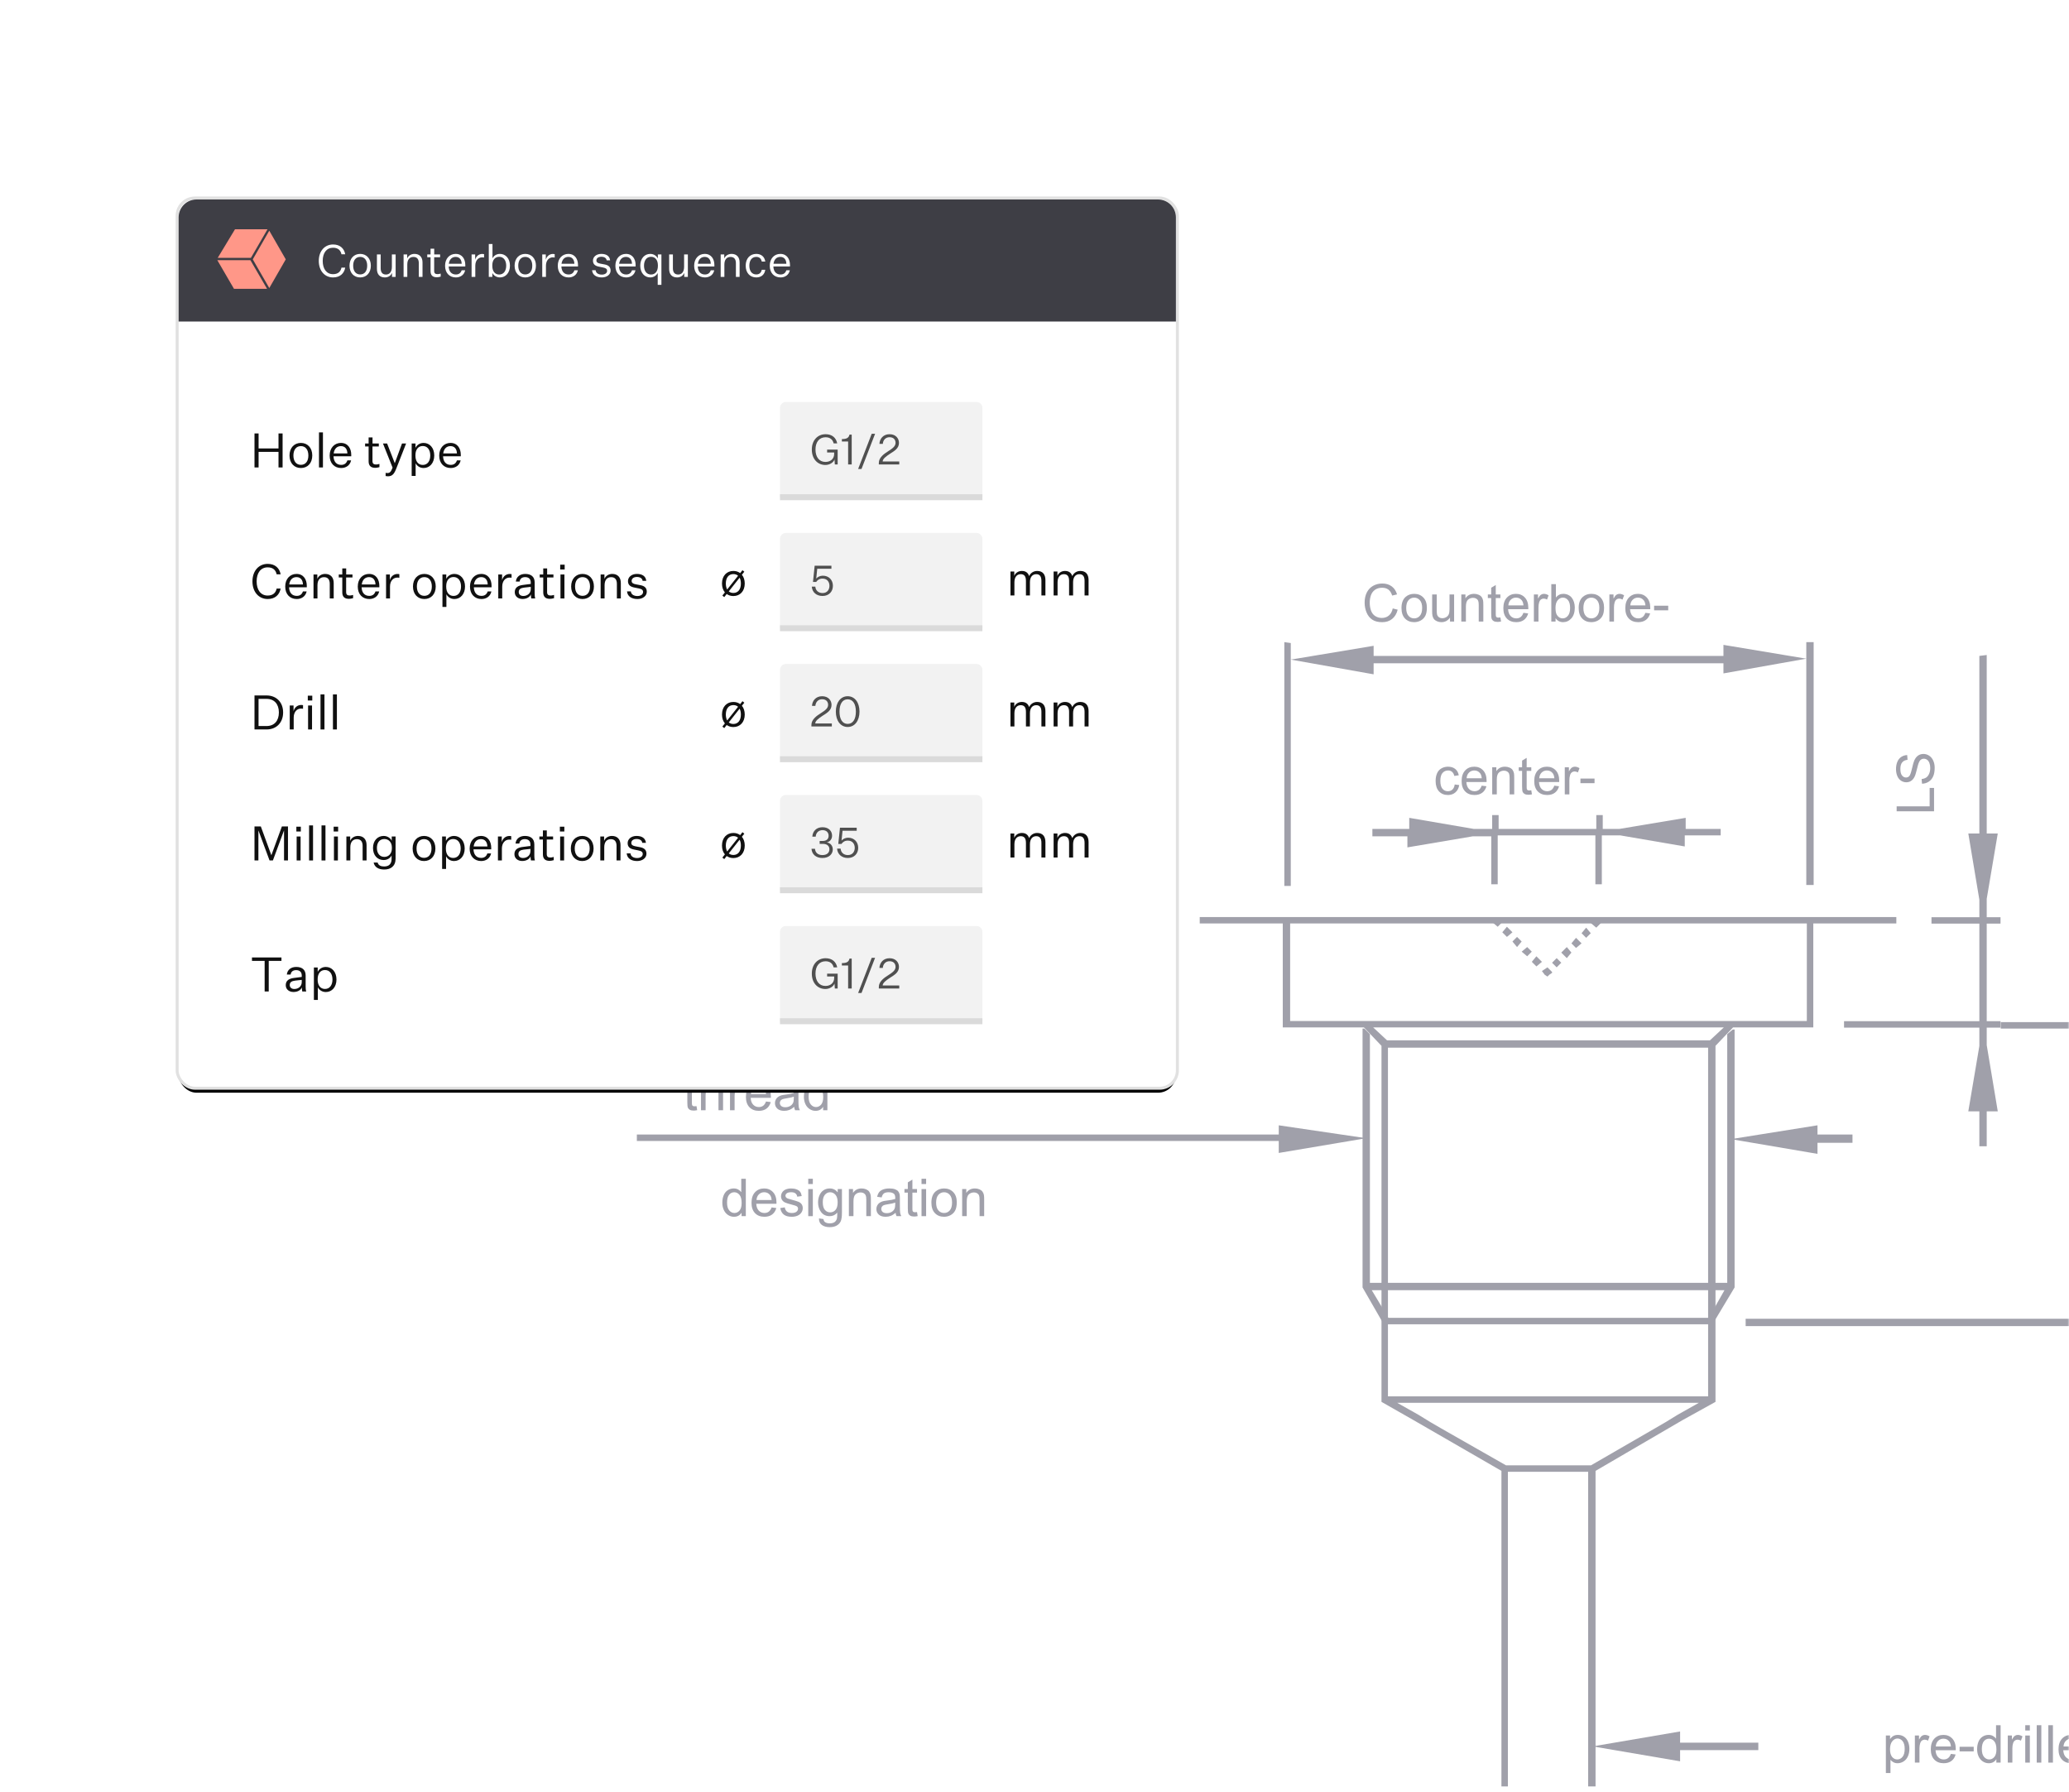 <?xml version="1.0" encoding="UTF-8"?>
<svg width="695px" height="602px" viewBox="0 0 695 602" version="1.1" xmlns="http://www.w3.org/2000/svg" xmlns:xlink="http://www.w3.org/1999/xlink">
    <title>Group 7</title>
    <defs>
        <rect id="path-1" x="0" y="0" width="695" height="602" rx="5"></rect>
        <rect id="path-3" x="0" y="0" width="335" height="298" rx="6"></rect>
        <filter x="-7.3%" y="-7.6%" width="114.6%" height="116.4%" filterUnits="objectBoundingBox" id="filter-4">
            <feMorphology radius="1" operator="dilate" in="SourceAlpha" result="shadowSpreadOuter1"></feMorphology>
            <feOffset dx="0" dy="2" in="shadowSpreadOuter1" result="shadowOffsetOuter1"></feOffset>
            <feGaussianBlur stdDeviation="7.5" in="shadowOffsetOuter1" result="shadowBlurOuter1"></feGaussianBlur>
            <feComposite in="shadowBlurOuter1" in2="SourceAlpha" operator="out" result="shadowBlurOuter1"></feComposite>
            <feColorMatrix values="0 0 0 0 0   0 0 0 0 0   0 0 0 0 0  0 0 0 0.114 0" type="matrix" in="shadowBlurOuter1"></feColorMatrix>
        </filter>
    </defs>
    <g id="Flattened" stroke="none" stroke-width="1" fill="none" fill-rule="evenodd">
        <g id="HydroCam-[Automate,-Generate]-[todo]" transform="translate(-852, -60)">
            <g id="Group-7" transform="translate(852, 60)">
                <mask id="mask-2" fill="white">
                    <use xlink:href="#path-1"></use>
                </mask>
                <use id="Rectangle" fill="#FFFFFF" xlink:href="#path-1"></use>
                <g id="Group-3" mask="url(#mask-2)">
                    <g transform="translate(225, 247)" id="COUNTERBORE_CENTER_THREAD">
                        <g transform="translate(-12, -60.854)">
                            <g id="Group" transform="translate(322, 382.854)" fill="#A0A0AA" fill-rule="nonzero">
                                <polygon id="Path" points="29.364 12.535 0 17.549 29.364 22.562 29.364 18.802 55.638 18.802 55.638 16.295 29.364 16.295"></polygon>
                                <g id="pre-drilled-hole" transform="translate(97.328, 7)">
                                    <path d="M1.157,19.487 L1.157,6.9 L2.562,6.9 L2.562,8.083 C2.893,7.62 3.268,7.273 3.685,7.041 C4.102,6.81 4.607,6.694 5.201,6.694 C5.978,6.694 6.664,6.894 7.258,7.294 C7.852,7.694 8.3,8.258 8.603,8.987 C8.906,9.715 9.057,10.513 9.057,11.381 C9.057,12.313 8.89,13.151 8.556,13.896 C8.222,14.642 7.736,15.213 7.099,15.61 C6.462,16.007 5.792,16.206 5.09,16.206 C4.576,16.206 4.114,16.097 3.706,15.88 C3.298,15.663 2.962,15.389 2.699,15.057 L2.699,19.487 L1.157,19.487 Z M2.553,11.501 C2.553,12.673 2.791,13.538 3.265,14.098 C3.739,14.658 4.313,14.937 4.987,14.937 C5.672,14.937 6.259,14.648 6.748,14.068 C7.236,13.488 7.48,12.59 7.48,11.373 C7.48,10.213 7.242,9.345 6.765,8.768 C6.288,8.191 5.718,7.903 5.056,7.903 C4.399,7.903 3.817,8.21 3.312,8.824 C2.806,9.438 2.553,10.33 2.553,11.501 Z" id="Shape"></path>
                                    <path d="M10.899,16 L10.899,6.9 L12.287,6.9 L12.287,8.28 C12.642,7.634 12.969,7.209 13.269,7.003 C13.568,6.797 13.898,6.694 14.258,6.694 C14.778,6.694 15.306,6.86 15.843,7.191 L15.312,8.622 C14.935,8.4 14.558,8.288 14.181,8.288 C13.844,8.288 13.541,8.39 13.273,8.592 C13.004,8.795 12.813,9.077 12.699,9.436 C12.527,9.985 12.442,10.585 12.442,11.236 L12.442,16 L10.899,16 Z" id="Path"></path>
                                    <path d="M22.99,13.07 L24.583,13.267 C24.332,14.198 23.867,14.92 23.187,15.434 C22.507,15.949 21.639,16.206 20.582,16.206 C19.251,16.206 18.196,15.796 17.416,14.976 C16.636,14.156 16.246,13.007 16.246,11.527 C16.246,9.996 16.64,8.808 17.429,7.963 C18.217,7.117 19.239,6.694 20.496,6.694 C21.713,6.694 22.707,7.109 23.478,7.937 C24.249,8.765 24.635,9.931 24.635,11.433 C24.635,11.524 24.632,11.661 24.626,11.844 L17.84,11.844 C17.897,12.844 18.18,13.609 18.688,14.141 C19.197,14.672 19.831,14.937 20.59,14.937 C21.156,14.937 21.639,14.789 22.039,14.492 C22.438,14.195 22.755,13.721 22.99,13.07 Z M17.926,10.576 L23.007,10.576 C22.938,9.811 22.744,9.236 22.424,8.854 C21.933,8.26 21.296,7.963 20.513,7.963 C19.805,7.963 19.209,8.2 18.727,8.674 C18.244,9.148 17.977,9.782 17.926,10.576 Z" id="Shape"></path>
                                    <polygon id="Path" points="25.92 12.23 25.92 10.679 30.659 10.679 30.659 12.23"></polygon>
                                    <path d="M38.268,16 L38.268,14.852 C37.691,15.754 36.842,16.206 35.723,16.206 C34.997,16.206 34.33,16.006 33.722,15.606 C33.114,15.206 32.642,14.648 32.308,13.931 C31.974,13.214 31.807,12.39 31.807,11.459 C31.807,10.55 31.958,9.726 32.261,8.987 C32.564,8.247 33.018,7.68 33.623,7.286 C34.229,6.892 34.906,6.694 35.654,6.694 C36.203,6.694 36.691,6.81 37.119,7.041 C37.548,7.273 37.896,7.574 38.165,7.945 L38.165,3.438 L39.699,3.438 L39.699,16 L38.268,16 Z M33.392,11.459 C33.392,12.624 33.638,13.495 34.129,14.072 C34.62,14.649 35.2,14.937 35.868,14.937 C36.542,14.937 37.115,14.662 37.586,14.111 C38.058,13.559 38.293,12.718 38.293,11.587 C38.293,10.342 38.053,9.428 37.574,8.845 C37.094,8.263 36.502,7.971 35.8,7.971 C35.114,7.971 34.542,8.251 34.082,8.811 C33.622,9.371 33.392,10.253 33.392,11.459 Z" id="Shape"></path>
                                    <path d="M42.106,16 L42.106,6.9 L43.494,6.9 L43.494,8.28 C43.849,7.634 44.176,7.209 44.476,7.003 C44.776,6.797 45.105,6.694 45.465,6.694 C45.985,6.694 46.514,6.86 47.05,7.191 L46.519,8.622 C46.142,8.4 45.765,8.288 45.388,8.288 C45.051,8.288 44.748,8.39 44.48,8.592 C44.211,8.795 44.02,9.077 43.906,9.436 C43.734,9.985 43.649,10.585 43.649,11.236 L43.649,16 L42.106,16 Z" id="Path"></path>
                                    <path d="M47.976,5.212 L47.976,3.438 L49.518,3.438 L49.518,5.212 L47.976,5.212 Z M47.976,16 L47.976,6.9 L49.518,6.9 L49.518,16 L47.976,16 Z" id="Shape"></path>
                                    <polygon id="Path" points="51.832 16 51.832 3.438 53.374 3.438 53.374 16"></polygon>
                                    <polygon id="Path" points="55.731 16 55.731 3.438 57.273 3.438 57.273 16"></polygon>
                                    <path d="M65.893,13.07 L67.487,13.267 C67.235,14.198 66.77,14.92 66.09,15.434 C65.41,15.949 64.542,16.206 63.485,16.206 C62.154,16.206 61.099,15.796 60.319,14.976 C59.539,14.156 59.149,13.007 59.149,11.527 C59.149,9.996 59.544,8.808 60.332,7.963 C61.12,7.117 62.143,6.694 63.399,6.694 C64.616,6.694 65.61,7.109 66.381,7.937 C67.153,8.765 67.538,9.931 67.538,11.433 C67.538,11.524 67.535,11.661 67.53,11.844 L60.743,11.844 C60.8,12.844 61.083,13.609 61.591,14.141 C62.1,14.672 62.734,14.937 63.494,14.937 C64.059,14.937 64.542,14.789 64.942,14.492 C65.342,14.195 65.659,13.721 65.893,13.07 Z M60.829,10.576 L65.91,10.576 C65.842,9.811 65.647,9.236 65.327,8.854 C64.836,8.26 64.199,7.963 63.417,7.963 C62.708,7.963 62.113,8.2 61.63,8.674 C61.147,9.148 60.88,9.782 60.829,10.576 Z" id="Shape"></path>
                                </g>
                            </g>
                            <g id="Group" transform="translate(211, -0.146)" fill="#A0A0AA" fill-rule="nonzero">
                                <path d="M240.888,34.3 L240.888,93.938 L237.177,93.938 L240.888,116.186 L240.888,122.057 L224.808,122.057 L224.808,124.22 L240.888,124.22 L240.888,156.975 L195.431,156.975 L195.431,159.138 L240.888,159.138 L240.888,165.318 L237.177,187.258 L240.888,187.258 L240.888,199 L243.362,199 L243.362,187.258 L247.072,187.258 L243.362,165.009 L243.362,159.138 L248,159.138 L248,156.975 L243.362,156.975 L243.362,124.22 L248,124.22 L248,122.057 L243.362,122.057 L243.362,115.877 L247.072,93.938 L243.362,93.938 L243.362,33.991 L240.888,34.3 Z M7.421,29.665 L7.421,111.551 L9.586,111.551 L9.586,35.536 L37.416,40.48 L37.416,36.772 L154.923,36.772 L154.923,40.171 L182.753,35.227 L182.753,111.242 L185.227,111.242 L185.227,29.665 L182.753,29.665 L182.753,35.227 L154.923,30.592 L154.923,34.3 L37.416,34.3 L37.416,30.901 L9.586,35.536 L9.586,29.974 L7.421,29.665 Z" id="Shape"></path>
                                <g id="LS" transform="translate(225.117, 69.217) rotate(-90) translate(-225.117, -69.217)translate(206.564, 53.767)">
                                    <polygon id="Path" points="1.285 16 1.285 3.438 2.948 3.438 2.948 14.518 9.134 14.518 9.134 16"></polygon>
                                    <path d="M10.548,11.964 L12.116,11.827 C12.19,12.455 12.363,12.971 12.634,13.374 C12.906,13.776 13.327,14.102 13.898,14.351 C14.47,14.599 15.112,14.723 15.826,14.723 C16.46,14.723 17.02,14.629 17.506,14.441 C17.991,14.252 18.353,13.994 18.59,13.665 C18.827,13.337 18.945,12.978 18.945,12.59 C18.945,12.196 18.831,11.851 18.603,11.557 C18.374,11.263 17.997,11.016 17.471,10.816 C17.134,10.685 16.389,10.48 15.235,10.203 C14.081,9.926 13.273,9.665 12.81,9.419 C12.21,9.105 11.763,8.715 11.469,8.25 C11.175,7.784 11.028,7.263 11.028,6.686 C11.028,6.052 11.208,5.459 11.568,4.908 C11.928,4.357 12.453,3.938 13.144,3.653 C13.836,3.367 14.604,3.224 15.449,3.224 C16.38,3.224 17.202,3.374 17.913,3.674 C18.624,3.974 19.171,4.415 19.554,4.998 C19.936,5.581 20.142,6.24 20.171,6.977 L18.577,7.097 C18.491,6.303 18.201,5.703 17.707,5.298 C17.213,4.892 16.483,4.689 15.518,4.689 C14.512,4.689 13.78,4.874 13.32,5.242 C12.86,5.611 12.63,6.055 12.63,6.574 C12.63,7.026 12.793,7.397 13.119,7.688 C13.439,7.98 14.274,8.278 15.625,8.584 C16.976,8.889 17.903,9.157 18.405,9.385 C19.137,9.722 19.676,10.149 20.025,10.666 C20.373,11.183 20.548,11.779 20.548,12.453 C20.548,13.121 20.356,13.751 19.974,14.342 C19.591,14.933 19.041,15.393 18.324,15.722 C17.607,16.05 16.8,16.214 15.903,16.214 C14.767,16.214 13.814,16.049 13.046,15.717 C12.277,15.386 11.675,14.888 11.238,14.222 C10.801,13.557 10.571,12.804 10.548,11.964 Z" id="Path"></path>
                                </g>
                                <g id="Counterbore-" transform="translate(33.521, 6.756)">
                                    <path d="M10.317,11.596 L11.979,12.016 C11.631,13.381 11.004,14.422 10.098,15.139 C9.193,15.856 8.086,16.214 6.778,16.214 C5.424,16.214 4.323,15.939 3.475,15.387 C2.626,14.836 1.981,14.038 1.538,12.992 C1.095,11.947 0.874,10.825 0.874,9.625 C0.874,8.317 1.124,7.176 1.624,6.202 C2.124,5.228 2.835,4.488 3.757,3.982 C4.68,3.477 5.695,3.224 6.804,3.224 C8.06,3.224 9.117,3.544 9.974,4.184 C10.831,4.824 11.428,5.723 11.765,6.883 L10.128,7.269 C9.837,6.355 9.414,5.689 8.86,5.272 C8.306,4.855 7.609,4.647 6.769,4.647 C5.804,4.647 4.997,4.878 4.349,5.341 C3.7,5.803 3.245,6.425 2.982,7.204 C2.719,7.984 2.588,8.788 2.588,9.616 C2.588,10.685 2.743,11.617 3.055,12.414 C3.366,13.211 3.85,13.806 4.507,14.201 C5.164,14.595 5.875,14.792 6.641,14.792 C7.572,14.792 8.36,14.523 9.006,13.986 C9.651,13.449 10.088,12.653 10.317,11.596 Z" id="Path"></path>
                                    <path d="M13.256,11.45 C13.256,9.765 13.724,8.517 14.661,7.706 C15.444,7.031 16.398,6.694 17.523,6.694 C18.774,6.694 19.796,7.104 20.59,7.924 C21.385,8.744 21.782,9.876 21.782,11.322 C21.782,12.493 21.606,13.414 21.255,14.085 C20.903,14.756 20.392,15.277 19.721,15.649 C19.05,16.02 18.317,16.206 17.523,16.206 C16.249,16.206 15.219,15.797 14.434,14.98 C13.648,14.163 13.256,12.987 13.256,11.45 Z M14.841,11.45 C14.841,12.615 15.095,13.488 15.604,14.068 C16.112,14.648 16.752,14.937 17.523,14.937 C18.288,14.937 18.925,14.646 19.434,14.063 C19.942,13.481 20.196,12.593 20.196,11.399 C20.196,10.273 19.941,9.421 19.429,8.841 C18.918,8.261 18.283,7.971 17.523,7.971 C16.752,7.971 16.112,8.26 15.604,8.837 C15.095,9.414 14.841,10.285 14.841,11.45 Z" id="Shape"></path>
                                    <path d="M29.553,16 L29.553,14.663 C28.845,15.692 27.882,16.206 26.666,16.206 C26.129,16.206 25.627,16.103 25.162,15.897 C24.696,15.692 24.351,15.433 24.125,15.122 C23.899,14.81 23.741,14.429 23.649,13.978 C23.587,13.675 23.555,13.195 23.555,12.538 L23.555,6.9 L25.098,6.9 L25.098,11.947 C25.098,12.752 25.129,13.295 25.192,13.575 C25.289,13.981 25.495,14.299 25.809,14.53 C26.123,14.762 26.511,14.878 26.974,14.878 C27.437,14.878 27.871,14.759 28.277,14.522 C28.682,14.285 28.969,13.962 29.138,13.554 C29.306,13.145 29.39,12.553 29.39,11.776 L29.39,6.9 L30.933,6.9 L30.933,16 L29.553,16 Z" id="Path"></path>
                                    <path d="M33.349,16 L33.349,6.9 L34.737,6.9 L34.737,8.194 C35.406,7.194 36.371,6.694 37.634,6.694 C38.182,6.694 38.686,6.793 39.146,6.99 C39.606,7.187 39.95,7.446 40.178,7.766 C40.407,8.085 40.567,8.465 40.658,8.905 C40.715,9.191 40.744,9.691 40.744,10.405 L40.744,16 L39.202,16 L39.202,10.465 C39.202,9.836 39.142,9.366 39.022,9.055 C38.902,8.744 38.689,8.495 38.383,8.31 C38.078,8.124 37.719,8.031 37.308,8.031 C36.651,8.031 36.084,8.24 35.607,8.657 C35.13,9.074 34.892,9.865 34.892,11.03 L34.892,16 L33.349,16 Z" id="Path"></path>
                                    <path d="M46.476,14.62 L46.699,15.983 C46.265,16.074 45.877,16.12 45.534,16.12 C44.974,16.12 44.54,16.031 44.231,15.854 C43.923,15.677 43.706,15.444 43.58,15.156 C43.455,14.868 43.392,14.261 43.392,13.335 L43.392,8.1 L42.261,8.1 L42.261,6.9 L43.392,6.9 L43.392,4.647 L44.925,3.721 L44.925,6.9 L46.476,6.9 L46.476,8.1 L44.925,8.1 L44.925,13.421 C44.925,13.861 44.953,14.143 45.007,14.269 C45.061,14.395 45.15,14.495 45.272,14.569 C45.395,14.643 45.571,14.68 45.799,14.68 C45.971,14.68 46.196,14.66 46.476,14.62 Z" id="Path"></path>
                                    <path d="M54.214,13.07 L55.808,13.267 C55.556,14.198 55.091,14.92 54.411,15.434 C53.731,15.949 52.863,16.206 51.806,16.206 C50.475,16.206 49.42,15.796 48.64,14.976 C47.86,14.156 47.47,13.007 47.47,11.527 C47.47,9.996 47.865,8.808 48.653,7.963 C49.441,7.117 50.464,6.694 51.72,6.694 C52.937,6.694 53.931,7.109 54.702,7.937 C55.473,8.765 55.859,9.931 55.859,11.433 C55.859,11.524 55.856,11.661 55.85,11.844 L49.064,11.844 C49.121,12.844 49.404,13.609 49.912,14.141 C50.421,14.672 51.055,14.937 51.815,14.937 C52.38,14.937 52.863,14.789 53.263,14.492 C53.663,14.195 53.98,13.721 54.214,13.07 Z M49.15,10.576 L54.231,10.576 C54.162,9.811 53.968,9.236 53.648,8.854 C53.157,8.26 52.52,7.963 51.738,7.963 C51.029,7.963 50.434,8.2 49.951,8.674 C49.468,9.148 49.201,9.782 49.15,10.576 Z" id="Shape"></path>
                                    <path d="M57.727,16 L57.727,6.9 L59.115,6.9 L59.115,8.28 C59.469,7.634 59.796,7.209 60.096,7.003 C60.396,6.797 60.726,6.694 61.086,6.694 C61.606,6.694 62.134,6.86 62.671,7.191 L62.14,8.622 C61.763,8.4 61.386,8.288 61.009,8.288 C60.672,8.288 60.369,8.39 60.101,8.592 C59.832,8.795 59.641,9.077 59.526,9.436 C59.355,9.985 59.269,10.585 59.269,11.236 L59.269,16 L57.727,16 Z" id="Path"></path>
                                    <path d="M65.01,16 L63.579,16 L63.579,3.438 L65.122,3.438 L65.122,7.92 C65.773,7.103 66.604,6.694 67.615,6.694 C68.175,6.694 68.705,6.807 69.205,7.033 C69.705,7.259 70.116,7.576 70.439,7.984 C70.761,8.392 71.014,8.885 71.197,9.462 C71.38,10.039 71.471,10.656 71.471,11.313 C71.471,12.872 71.086,14.078 70.314,14.929 C69.543,15.78 68.618,16.206 67.538,16.206 C66.464,16.206 65.622,15.757 65.01,14.86 L65.01,16 Z M64.993,11.381 C64.993,12.473 65.142,13.261 65.439,13.746 C65.924,14.54 66.581,14.937 67.41,14.937 C68.084,14.937 68.666,14.645 69.158,14.059 C69.649,13.474 69.895,12.601 69.895,11.441 C69.895,10.253 69.659,9.376 69.188,8.811 C68.716,8.245 68.147,7.963 67.478,7.963 C66.804,7.963 66.221,8.255 65.73,8.841 C65.239,9.426 64.993,10.273 64.993,11.381 Z" id="Shape"></path>
                                    <path d="M72.774,11.45 C72.774,9.765 73.242,8.517 74.179,7.706 C74.961,7.031 75.915,6.694 77.041,6.694 C78.292,6.694 79.314,7.104 80.108,7.924 C80.902,8.744 81.299,9.876 81.299,11.322 C81.299,12.493 81.124,13.414 80.772,14.085 C80.421,14.756 79.91,15.277 79.239,15.649 C78.567,16.02 77.835,16.206 77.041,16.206 C75.767,16.206 74.737,15.797 73.952,14.98 C73.166,14.163 72.774,12.987 72.774,11.45 Z M74.359,11.45 C74.359,12.615 74.613,13.488 75.121,14.068 C75.63,14.648 76.27,14.937 77.041,14.937 C77.806,14.937 78.443,14.646 78.952,14.063 C79.46,13.481 79.714,12.593 79.714,11.399 C79.714,10.273 79.459,9.421 78.947,8.841 C78.436,8.261 77.801,7.971 77.041,7.971 C76.27,7.971 75.63,8.26 75.121,8.837 C74.613,9.414 74.359,10.285 74.359,11.45 Z" id="Shape"></path>
                                    <path d="M83.09,16 L83.09,6.9 L84.478,6.9 L84.478,8.28 C84.833,7.634 85.16,7.209 85.459,7.003 C85.759,6.797 86.089,6.694 86.449,6.694 C86.969,6.694 87.497,6.86 88.034,7.191 L87.503,8.622 C87.126,8.4 86.749,8.288 86.372,8.288 C86.035,8.288 85.732,8.39 85.464,8.592 C85.195,8.795 85.004,9.077 84.89,9.436 C84.718,9.985 84.633,10.585 84.633,11.236 L84.633,16 L83.09,16 Z" id="Path"></path>
                                    <path d="M95.181,13.07 L96.774,13.267 C96.523,14.198 96.057,14.92 95.378,15.434 C94.698,15.949 93.83,16.206 92.773,16.206 C91.442,16.206 90.386,15.796 89.607,14.976 C88.827,14.156 88.437,13.007 88.437,11.527 C88.437,9.996 88.831,8.808 89.62,7.963 C90.408,7.117 91.43,6.694 92.687,6.694 C93.904,6.694 94.898,7.109 95.669,7.937 C96.44,8.765 96.826,9.931 96.826,11.433 C96.826,11.524 96.823,11.661 96.817,11.844 L90.031,11.844 C90.088,12.844 90.371,13.609 90.879,14.141 C91.388,14.672 92.022,14.937 92.781,14.937 C93.347,14.937 93.83,14.789 94.229,14.492 C94.629,14.195 94.946,13.721 95.181,13.07 Z M90.117,10.576 L95.198,10.576 C95.129,9.811 94.935,9.236 94.615,8.854 C94.124,8.26 93.487,7.963 92.704,7.963 C91.996,7.963 91.4,8.2 90.918,8.674 C90.435,9.148 90.168,9.782 90.117,10.576 Z" id="Shape"></path>
                                    <polygon id="Path" points="98.111 12.23 98.111 10.679 102.85 10.679 102.85 12.23"></polygon>
                                </g>
                            </g>
                            <g id="Group" transform="translate(248, 57.854)" fill="#A0A0AA" fill-rule="nonzero">
                                <path d="M42.095,64.162 L40.238,65.712 L42.095,67.262 L43.643,65.712 L42.095,64.162 Z M75.214,64.162 L73.357,66.022 L75.214,67.572 L76.762,66.022 L75.214,64.162 Z M45.19,67.262 L43.643,69.122 L45.19,70.672 L47.048,69.122 L45.19,67.262 Z M71.81,67.572 L70.262,69.432 L71.81,70.982 L73.357,69.432 L71.81,67.572 Z M48.595,70.672 L47.048,72.221 L48.595,74.081 L50.143,72.221 L48.595,70.672 Z M68.405,70.982 L66.857,72.841 L68.405,74.391 L70.262,72.841 L68.405,70.982 Z M52,74.081 L50.143,75.631 L52,77.181 L53.548,75.631 L52,74.081 Z M65.31,74.081 L63.452,75.941 L65.31,77.801 L66.857,75.941 L65.31,74.081 Z M55.095,77.181 L53.548,79.041 L55.095,80.59 L56.952,79.041 L55.095,77.181 Z M61.905,77.801 L60.357,79.351 L61.905,80.9 L63.452,79.351 L61.905,77.801 Z M58.81,80.9 L56.952,82.14 L57.881,83.38 L58.81,84 L59.429,83.38 L60.357,82.76 L60.357,82.45 L59.119,81.21 L58.81,80.9 Z M40.238,29.756 L40.238,34.406 L34.048,34.406 L12.381,30.686 L12.381,34.406 L0,34.406 L0,36.886 L11.762,36.886 L11.762,40.605 L33.738,36.886 L39.929,36.886 L39.929,53.004 L42.095,53.004 L42.095,36.576 L74.905,36.576 L74.905,53.004 L77.071,53.004 L77.071,36.576 L83.262,36.576 L104.929,40.295 L104.929,36.576 L117,36.576 L117,34.406 L105.238,34.406 L105.238,30.686 L82.952,34.406 L77.381,34.406 L77.381,29.756 L75.214,29.756 L75.214,34.406 L42.405,34.406 L42.405,29.756 L40.238,29.756 Z" id="Shape"></path>
                                <g id="center-" transform="translate(20.557, 6.81)">
                                    <path d="M7.095,12.667 L8.611,12.864 C8.446,13.909 8.022,14.728 7.339,15.319 C6.656,15.91 5.818,16.206 4.824,16.206 C3.579,16.206 2.578,15.799 1.821,14.985 C1.064,14.171 0.685,13.004 0.685,11.484 C0.685,10.502 0.848,9.642 1.174,8.905 C1.5,8.168 1.995,7.616 2.661,7.247 C3.326,6.879 4.05,6.694 4.833,6.694 C5.821,6.694 6.629,6.944 7.258,7.444 C7.886,7.944 8.289,8.654 8.466,9.574 L6.966,9.805 C6.824,9.194 6.571,8.734 6.208,8.425 C5.845,8.117 5.407,7.963 4.893,7.963 C4.116,7.963 3.485,8.241 2.999,8.798 C2.513,9.355 2.271,10.236 2.271,11.441 C2.271,12.664 2.505,13.552 2.973,14.106 C3.442,14.66 4.053,14.937 4.807,14.937 C5.413,14.937 5.918,14.752 6.324,14.381 C6.729,14.009 6.986,13.438 7.095,12.667 Z" id="Path"></path>
                                    <path d="M16.16,13.07 L17.754,13.267 C17.503,14.198 17.037,14.92 16.358,15.434 C15.678,15.949 14.809,16.206 13.753,16.206 C12.422,16.206 11.366,15.796 10.587,14.976 C9.807,14.156 9.417,13.007 9.417,11.527 C9.417,9.996 9.811,8.808 10.599,7.963 C11.388,7.117 12.41,6.694 13.667,6.694 C14.884,6.694 15.878,7.109 16.649,7.937 C17.42,8.765 17.806,9.931 17.806,11.433 C17.806,11.524 17.803,11.661 17.797,11.844 L11.011,11.844 C11.068,12.844 11.351,13.609 11.859,14.141 C12.367,14.672 13.002,14.937 13.761,14.937 C14.327,14.937 14.809,14.789 15.209,14.492 C15.609,14.195 15.926,13.721 16.16,13.07 Z M11.096,10.576 L16.178,10.576 C16.109,9.811 15.915,9.236 15.595,8.854 C15.104,8.26 14.467,7.963 13.684,7.963 C12.976,7.963 12.38,8.2 11.898,8.674 C11.415,9.148 11.148,9.782 11.096,10.576 Z" id="Shape"></path>
                                    <path d="M19.691,16 L19.691,6.9 L21.079,6.9 L21.079,8.194 C21.747,7.194 22.713,6.694 23.975,6.694 C24.523,6.694 25.028,6.793 25.487,6.99 C25.947,7.187 26.291,7.446 26.52,7.766 C26.748,8.085 26.908,8.465 27,8.905 C27.057,9.191 27.086,9.691 27.086,10.405 L27.086,16 L25.543,16 L25.543,10.465 C25.543,9.836 25.483,9.366 25.363,9.055 C25.243,8.744 25.03,8.495 24.725,8.31 C24.419,8.124 24.061,8.031 23.649,8.031 C22.993,8.031 22.426,8.24 21.949,8.657 C21.472,9.074 21.233,9.865 21.233,11.03 L21.233,16 L19.691,16 Z" id="Path"></path>
                                    <path d="M32.818,14.62 L33.041,15.983 C32.607,16.074 32.218,16.12 31.875,16.12 C31.316,16.12 30.881,16.031 30.573,15.854 C30.264,15.677 30.047,15.444 29.922,15.156 C29.796,14.868 29.733,14.261 29.733,13.335 L29.733,8.1 L28.602,8.1 L28.602,6.9 L29.733,6.9 L29.733,4.647 L31.267,3.721 L31.267,6.9 L32.818,6.9 L32.818,8.1 L31.267,8.1 L31.267,13.421 C31.267,13.861 31.294,14.143 31.348,14.269 C31.403,14.395 31.491,14.495 31.614,14.569 C31.737,14.643 31.913,14.68 32.141,14.68 C32.312,14.68 32.538,14.66 32.818,14.62 Z" id="Path"></path>
                                    <path d="M40.555,13.07 L42.149,13.267 C41.898,14.198 41.432,14.92 40.753,15.434 C40.073,15.949 39.204,16.206 38.148,16.206 C36.817,16.206 35.761,15.796 34.982,14.976 C34.202,14.156 33.812,13.007 33.812,11.527 C33.812,9.996 34.206,8.808 34.994,7.963 C35.783,7.117 36.805,6.694 38.062,6.694 C39.279,6.694 40.273,7.109 41.044,7.937 C41.815,8.765 42.201,9.931 42.201,11.433 C42.201,11.524 42.198,11.661 42.192,11.844 L35.406,11.844 C35.463,12.844 35.746,13.609 36.254,14.141 C36.762,14.672 37.396,14.937 38.156,14.937 C38.722,14.937 39.204,14.789 39.604,14.492 C40.004,14.195 40.321,13.721 40.555,13.07 Z M35.491,10.576 L40.573,10.576 C40.504,9.811 40.31,9.236 39.99,8.854 C39.499,8.26 38.862,7.963 38.079,7.963 C37.371,7.963 36.775,8.2 36.293,8.674 C35.81,9.148 35.543,9.782 35.491,10.576 Z" id="Shape"></path>
                                    <path d="M44.069,16 L44.069,6.9 L45.457,6.9 L45.457,8.28 C45.811,7.634 46.138,7.209 46.438,7.003 C46.738,6.797 47.068,6.694 47.428,6.694 C47.947,6.694 48.476,6.86 49.013,7.191 L48.481,8.622 C48.104,8.4 47.727,8.288 47.35,8.288 C47.013,8.288 46.711,8.39 46.442,8.592 C46.174,8.795 45.982,9.077 45.868,9.436 C45.697,9.985 45.611,10.585 45.611,11.236 L45.611,16 L44.069,16 Z" id="Path"></path>
                                    <polygon id="Path" points="49.33 12.23 49.33 10.679 54.068 10.679 54.068 12.23"></polygon>
                                </g>
                            </g>
                            <path d="M190,121.854 L190,124.017 L217.894,124.017 L217.894,158.934 L245.168,158.934 L251.057,165.113 L251.057,284.694 L261.905,290.874 L291.348,307.869 L291.348,413.854 L293.518,413.854 L293.518,308.178 L320.482,308.178 L320.482,413.854 L322.962,413.854 L322.962,307.869 L352.095,290.874 L363.253,284.694 L363.253,165.113 L369.142,158.934 L396.106,158.934 L396.106,124.017 L424,124.017 L424,121.854 L190,121.854 Z M220.374,124.017 L393.936,124.017 L393.936,156.771 L220.374,156.771 L220.374,124.017 Z M248.268,158.934 L366.042,158.934 L361.393,163.259 L252.917,163.259 L248.268,158.934 Z M253.226,165.731 L360.774,165.731 L360.774,282.84 L253.226,282.84 L253.226,165.731 Z M256.326,285.003 L357.674,285.003 L350.546,289.02 L346.517,291.492 L342.797,293.655 L321.412,306.015 L292.898,306.015 L271.203,293.655 L267.483,291.492 L263.454,289.02 L256.326,285.003 Z" id="Shape" fill="#A0A0AA" fill-rule="nonzero"></path>
                            <g id="Group" transform="translate(0, 31.854)">
                                <polygon id="Path" fill="#A0A0AA" fill-rule="nonzero" points="510.425 2.475 510.425 97.147 506.713 97.147 510.425 119.423 510.425 125.301 459.073 125.301 459.073 127.467 510.425 127.467 510.425 224.924 373.384 224.924 373.384 227.399 510.425 227.399 510.425 233.277 506.713 255.243 510.425 255.243 510.425 267 512.9 267 512.9 255.243 516.612 255.243 512.9 233.277 512.9 227.089 517.54 227.089 517.54 224.924 512.9 224.924 512.9 127.467 517.54 127.467 517.54 125.301 512.9 125.301 512.9 119.423 516.612 97.147 512.9 97.147 512.9 2.475"></polygon>
                                <g id="thread" transform="translate(16.442, 138.885)" fill="#A0A0AA" fill-rule="nonzero">
                                    <path d="M4.524,14.62 L4.747,15.983 C4.313,16.074 3.924,16.12 3.582,16.12 C3.022,16.12 2.588,16.031 2.279,15.854 C1.971,15.677 1.754,15.444 1.628,15.156 C1.502,14.868 1.44,14.261 1.44,13.335 L1.44,8.1 L0.308,8.1 L0.308,6.9 L1.44,6.9 L1.44,4.647 L2.973,3.721 L2.973,6.9 L4.524,6.9 L4.524,8.1 L2.973,8.1 L2.973,13.421 C2.973,13.861 3,14.143 3.055,14.269 C3.109,14.395 3.198,14.495 3.32,14.569 C3.443,14.643 3.619,14.68 3.847,14.68 C4.019,14.68 4.244,14.66 4.524,14.62 Z" id="Path"></path>
                                    <path d="M6.032,16 L6.032,3.438 L7.575,3.438 L7.575,7.945 C8.294,7.111 9.203,6.694 10.3,6.694 C10.974,6.694 11.559,6.827 12.056,7.093 C12.553,7.359 12.909,7.726 13.123,8.194 C13.337,8.662 13.444,9.342 13.444,10.233 L13.444,16 L11.902,16 L11.902,10.233 C11.902,9.462 11.735,8.901 11.401,8.55 C11.066,8.198 10.594,8.023 9.982,8.023 C9.525,8.023 9.096,8.141 8.693,8.378 C8.29,8.615 8.003,8.937 7.832,9.342 C7.66,9.748 7.575,10.308 7.575,11.022 L7.575,16 L6.032,16 Z" id="Path"></path>
                                    <path d="M15.775,16 L15.775,6.9 L17.163,6.9 L17.163,8.28 C17.517,7.634 17.844,7.209 18.144,7.003 C18.444,6.797 18.774,6.694 19.134,6.694 C19.654,6.694 20.182,6.86 20.719,7.191 L20.188,8.622 C19.811,8.4 19.434,8.288 19.057,8.288 C18.72,8.288 18.417,8.39 18.148,8.592 C17.88,8.795 17.689,9.077 17.574,9.436 C17.403,9.985 17.317,10.585 17.317,11.236 L17.317,16 L15.775,16 Z" id="Path"></path>
                                    <path d="M27.865,13.07 L29.459,13.267 C29.208,14.198 28.742,14.92 28.062,15.434 C27.383,15.949 26.514,16.206 25.457,16.206 C24.126,16.206 23.071,15.796 22.291,14.976 C21.512,14.156 21.122,13.007 21.122,11.527 C21.122,9.996 21.516,8.808 22.304,7.963 C23.093,7.117 24.115,6.694 25.372,6.694 C26.589,6.694 27.582,7.109 28.354,7.937 C29.125,8.765 29.51,9.931 29.51,11.433 C29.51,11.524 29.508,11.661 29.502,11.844 L22.716,11.844 C22.773,12.844 23.055,13.609 23.564,14.141 C24.072,14.672 24.706,14.937 25.466,14.937 C26.032,14.937 26.514,14.789 26.914,14.492 C27.314,14.195 27.631,13.721 27.865,13.07 Z M22.801,10.576 L27.882,10.576 C27.814,9.811 27.62,9.236 27.3,8.854 C26.808,8.26 26.172,7.963 25.389,7.963 C24.681,7.963 24.085,8.2 23.602,8.674 C23.12,9.148 22.853,9.782 22.801,10.576 Z" id="Shape"></path>
                                    <path d="M37.334,14.878 C36.762,15.363 36.213,15.706 35.684,15.906 C35.156,16.106 34.589,16.206 33.983,16.206 C32.984,16.206 32.215,15.961 31.678,15.473 C31.141,14.985 30.873,14.361 30.873,13.601 C30.873,13.155 30.974,12.748 31.177,12.38 C31.38,12.011 31.645,11.716 31.974,11.493 C32.302,11.27 32.672,11.102 33.084,10.987 C33.386,10.907 33.843,10.83 34.455,10.756 C35.7,10.607 36.617,10.43 37.205,10.225 C37.211,10.013 37.214,9.879 37.214,9.822 C37.214,9.194 37.068,8.751 36.777,8.494 C36.383,8.145 35.797,7.971 35.02,7.971 C34.295,7.971 33.759,8.098 33.413,8.352 C33.068,8.607 32.812,9.057 32.647,9.702 L31.138,9.496 C31.276,8.851 31.501,8.33 31.815,7.933 C32.13,7.536 32.584,7.23 33.178,7.016 C33.772,6.802 34.46,6.694 35.243,6.694 C36.02,6.694 36.651,6.786 37.137,6.969 C37.622,7.151 37.979,7.381 38.208,7.658 C38.436,7.935 38.596,8.285 38.687,8.708 C38.739,8.971 38.765,9.445 38.765,10.13 L38.765,12.187 C38.765,13.621 38.797,14.528 38.863,14.907 C38.929,15.287 39.059,15.652 39.253,16 L37.642,16 C37.482,15.68 37.379,15.306 37.334,14.878 Z M37.205,11.433 C36.645,11.661 35.806,11.856 34.686,12.016 C34.052,12.107 33.603,12.21 33.341,12.324 C33.078,12.438 32.875,12.605 32.732,12.825 C32.589,13.045 32.518,13.289 32.518,13.558 C32.518,13.969 32.674,14.312 32.985,14.586 C33.296,14.86 33.752,14.997 34.352,14.997 C34.946,14.997 35.474,14.868 35.937,14.608 C36.4,14.348 36.74,13.992 36.957,13.541 C37.122,13.192 37.205,12.678 37.205,11.998 L37.205,11.433 Z" id="Shape"></path>
                                    <path d="M47.059,16 L47.059,14.852 C46.482,15.754 45.634,16.206 44.514,16.206 C43.789,16.206 43.122,16.006 42.513,15.606 C41.905,15.206 41.434,14.648 41.1,13.931 C40.765,13.214 40.598,12.39 40.598,11.459 C40.598,10.55 40.75,9.726 41.052,8.987 C41.355,8.247 41.809,7.68 42.415,7.286 C43.02,6.892 43.697,6.694 44.446,6.694 C44.994,6.694 45.482,6.81 45.911,7.041 C46.339,7.273 46.688,7.574 46.956,7.945 L46.956,3.438 L48.49,3.438 L48.49,16 L47.059,16 Z M42.183,11.459 C42.183,12.624 42.429,13.495 42.92,14.072 C43.412,14.649 43.991,14.937 44.66,14.937 C45.334,14.937 45.907,14.662 46.378,14.111 C46.849,13.559 47.085,12.718 47.085,11.587 C47.085,10.342 46.845,9.428 46.365,8.845 C45.885,8.263 45.294,7.971 44.591,7.971 C43.906,7.971 43.333,8.251 42.873,8.811 C42.413,9.371 42.183,10.253 42.183,11.459 Z" id="Shape"></path>
                                </g>
                                <g id="thread" transform="translate(494.648, 41.767) rotate(-90) translate(-494.648, -41.767)translate(452.886, 26.298)"></g>
                                <g id="designation" transform="translate(29.038, 174.465)" fill="#A0A0AA" fill-rule="nonzero">
                                    <path d="M7.061,16 L7.061,14.852 C6.484,15.754 5.635,16.206 4.516,16.206 C3.79,16.206 3.123,16.006 2.515,15.606 C1.907,15.206 1.435,14.648 1.101,13.931 C0.767,13.214 0.6,12.39 0.6,11.459 C0.6,10.55 0.751,9.726 1.054,8.987 C1.357,8.247 1.811,7.68 2.416,7.286 C3.022,6.892 3.699,6.694 4.447,6.694 C4.996,6.694 5.484,6.81 5.912,7.041 C6.341,7.273 6.689,7.574 6.958,7.945 L6.958,3.438 L8.492,3.438 L8.492,16 L7.061,16 Z M2.185,11.459 C2.185,12.624 2.431,13.495 2.922,14.072 C3.413,14.649 3.993,14.937 4.661,14.937 C5.335,14.937 5.908,14.662 6.379,14.111 C6.851,13.559 7.086,12.718 7.086,11.587 C7.086,10.342 6.846,9.428 6.367,8.845 C5.887,8.263 5.295,7.971 4.593,7.971 C3.907,7.971 3.335,8.251 2.875,8.811 C2.415,9.371 2.185,10.253 2.185,11.459 Z" id="Shape"></path>
                                    <path d="M17.146,13.07 L18.74,13.267 C18.488,14.198 18.023,14.92 17.343,15.434 C16.663,15.949 15.795,16.206 14.738,16.206 C13.407,16.206 12.352,15.796 11.572,14.976 C10.792,14.156 10.402,13.007 10.402,11.527 C10.402,9.996 10.797,8.808 11.585,7.963 C12.373,7.117 13.396,6.694 14.652,6.694 C15.869,6.694 16.863,7.109 17.634,7.937 C18.405,8.765 18.791,9.931 18.791,11.433 C18.791,11.524 18.788,11.661 18.782,11.844 L11.996,11.844 C12.053,12.844 12.336,13.609 12.844,14.141 C13.353,14.672 13.987,14.937 14.747,14.937 C15.312,14.937 15.795,14.789 16.195,14.492 C16.595,14.195 16.912,13.721 17.146,13.07 Z M12.082,10.576 L17.163,10.576 C17.094,9.811 16.9,9.236 16.58,8.854 C16.089,8.26 15.452,7.963 14.67,7.963 C13.961,7.963 13.366,8.2 12.883,8.674 C12.4,9.148 12.133,9.782 12.082,10.576 Z" id="Shape"></path>
                                    <path d="M20.059,13.284 L21.584,13.044 C21.67,13.655 21.909,14.123 22.3,14.449 C22.691,14.775 23.238,14.937 23.941,14.937 C24.649,14.937 25.175,14.793 25.517,14.505 C25.86,14.216 26.032,13.878 26.032,13.489 C26.032,13.141 25.88,12.867 25.577,12.667 C25.366,12.53 24.841,12.355 24.001,12.144 C22.87,11.858 22.086,11.611 21.649,11.403 C21.212,11.194 20.88,10.906 20.655,10.537 C20.429,10.169 20.316,9.762 20.316,9.316 C20.316,8.911 20.409,8.535 20.595,8.19 C20.78,7.844 21.033,7.557 21.353,7.329 C21.593,7.151 21.92,7.001 22.334,6.879 C22.748,6.756 23.192,6.694 23.667,6.694 C24.381,6.694 25.008,6.797 25.547,7.003 C26.087,7.209 26.486,7.487 26.743,7.838 C27,8.19 27.177,8.66 27.274,9.248 L25.766,9.454 C25.697,8.985 25.499,8.62 25.17,8.357 C24.842,8.094 24.378,7.963 23.778,7.963 C23.07,7.963 22.564,8.08 22.261,8.314 C21.959,8.548 21.807,8.822 21.807,9.137 C21.807,9.336 21.87,9.516 21.996,9.676 C22.121,9.842 22.318,9.979 22.587,10.088 C22.741,10.145 23.195,10.276 23.949,10.482 C25.04,10.773 25.802,11.012 26.233,11.197 C26.664,11.383 27.003,11.653 27.248,12.007 C27.494,12.361 27.617,12.801 27.617,13.327 C27.617,13.841 27.467,14.325 27.167,14.779 C26.867,15.233 26.434,15.584 25.869,15.833 C25.303,16.081 24.663,16.206 23.949,16.206 C22.767,16.206 21.866,15.96 21.246,15.469 C20.626,14.977 20.231,14.249 20.059,13.284 Z" id="Path"></path>
                                    <path d="M29.459,5.212 L29.459,3.438 L31.001,3.438 L31.001,5.212 L29.459,5.212 Z M29.459,16 L29.459,6.9 L31.001,6.9 L31.001,16 L29.459,16 Z" id="Shape"></path>
                                    <path d="M33.066,16.754 L34.566,16.977 C34.629,17.44 34.803,17.777 35.089,17.988 C35.471,18.274 35.994,18.416 36.657,18.416 C37.371,18.416 37.922,18.274 38.31,17.988 C38.699,17.702 38.962,17.302 39.099,16.788 C39.179,16.474 39.216,15.814 39.21,14.809 C38.536,15.603 37.696,16 36.691,16 C35.44,16 34.472,15.549 33.786,14.646 C33.101,13.744 32.758,12.661 32.758,11.399 C32.758,10.53 32.915,9.729 33.229,8.995 C33.543,8.261 33.999,7.694 34.596,7.294 C35.193,6.894 35.894,6.694 36.7,6.694 C37.773,6.694 38.659,7.129 39.356,7.997 L39.356,6.9 L40.778,6.9 L40.778,14.766 C40.778,16.183 40.634,17.187 40.346,17.778 C40.057,18.369 39.6,18.836 38.975,19.179 C38.349,19.522 37.579,19.693 36.665,19.693 C35.58,19.693 34.703,19.449 34.035,18.96 C33.366,18.472 33.044,17.737 33.066,16.754 Z M34.343,11.287 C34.343,12.481 34.58,13.352 35.054,13.901 C35.528,14.449 36.123,14.723 36.837,14.723 C37.545,14.723 38.139,14.451 38.619,13.905 C39.099,13.359 39.339,12.504 39.339,11.339 C39.339,10.225 39.092,9.385 38.598,8.819 C38.103,8.254 37.508,7.971 36.811,7.971 C36.125,7.971 35.543,8.25 35.063,8.807 C34.583,9.364 34.343,10.19 34.343,11.287 Z" id="Shape"></path>
                                    <path d="M43.109,16 L43.109,6.9 L44.497,6.9 L44.497,8.194 C45.165,7.194 46.131,6.694 47.393,6.694 C47.942,6.694 48.446,6.793 48.906,6.99 C49.365,7.187 49.71,7.446 49.938,7.766 C50.167,8.085 50.327,8.465 50.418,8.905 C50.475,9.191 50.504,9.691 50.504,10.405 L50.504,16 L48.961,16 L48.961,10.465 C48.961,9.836 48.901,9.366 48.781,9.055 C48.661,8.744 48.449,8.495 48.143,8.31 C47.837,8.124 47.479,8.031 47.068,8.031 C46.411,8.031 45.844,8.24 45.367,8.657 C44.89,9.074 44.651,9.865 44.651,11.03 L44.651,16 L43.109,16 Z" id="Path"></path>
                                    <path d="M58.807,14.878 C58.235,15.363 57.686,15.706 57.157,15.906 C56.629,16.106 56.062,16.206 55.456,16.206 C54.457,16.206 53.688,15.961 53.151,15.473 C52.614,14.985 52.346,14.361 52.346,13.601 C52.346,13.155 52.447,12.748 52.65,12.38 C52.853,12.011 53.119,11.716 53.447,11.493 C53.775,11.27 54.145,11.102 54.557,10.987 C54.859,10.907 55.316,10.83 55.928,10.756 C57.173,10.607 58.09,10.43 58.678,10.225 C58.684,10.013 58.687,9.879 58.687,9.822 C58.687,9.194 58.541,8.751 58.25,8.494 C57.856,8.145 57.27,7.971 56.493,7.971 C55.768,7.971 55.232,8.098 54.887,8.352 C54.541,8.607 54.285,9.057 54.12,9.702 L52.612,9.496 C52.749,8.851 52.974,8.33 53.288,7.933 C53.603,7.536 54.057,7.23 54.651,7.016 C55.245,6.802 55.933,6.694 56.716,6.694 C57.493,6.694 58.124,6.786 58.61,6.969 C59.095,7.151 59.452,7.381 59.681,7.658 C59.909,7.935 60.069,8.285 60.161,8.708 C60.212,8.971 60.238,9.445 60.238,10.13 L60.238,12.187 C60.238,13.621 60.27,14.528 60.336,14.907 C60.402,15.287 60.532,15.652 60.726,16 L59.115,16 C58.955,15.68 58.852,15.306 58.807,14.878 Z M58.678,11.433 C58.118,11.661 57.279,11.856 56.159,12.016 C55.525,12.107 55.076,12.21 54.814,12.324 C54.551,12.438 54.348,12.605 54.205,12.825 C54.062,13.045 53.991,13.289 53.991,13.558 C53.991,13.969 54.147,14.312 54.458,14.586 C54.769,14.86 55.225,14.997 55.825,14.997 C56.419,14.997 56.947,14.868 57.41,14.608 C57.873,14.348 58.213,13.992 58.43,13.541 C58.595,13.192 58.678,12.678 58.678,11.998 L58.678,11.433 Z" id="Shape"></path>
                                    <path d="M65.996,14.62 L66.219,15.983 C65.784,16.074 65.396,16.12 65.053,16.12 C64.493,16.12 64.059,16.031 63.751,15.854 C63.442,15.677 63.225,15.444 63.1,15.156 C62.974,14.868 62.911,14.261 62.911,13.335 L62.911,8.1 L61.78,8.1 L61.78,6.9 L62.911,6.9 L62.911,4.647 L64.445,3.721 L64.445,6.9 L65.996,6.9 L65.996,8.1 L64.445,8.1 L64.445,13.421 C64.445,13.861 64.472,14.143 64.526,14.269 C64.581,14.395 64.669,14.495 64.792,14.569 C64.915,14.643 65.09,14.68 65.319,14.68 C65.49,14.68 65.716,14.66 65.996,14.62 Z" id="Path"></path>
                                    <path d="M67.512,5.212 L67.512,3.438 L69.055,3.438 L69.055,5.212 L67.512,5.212 Z M67.512,16 L67.512,6.9 L69.055,6.9 L69.055,16 L67.512,16 Z" id="Shape"></path>
                                    <path d="M70.828,11.45 C70.828,9.765 71.297,8.517 72.234,7.706 C73.016,7.031 73.97,6.694 75.096,6.694 C76.347,6.694 77.369,7.104 78.163,7.924 C78.957,8.744 79.354,9.876 79.354,11.322 C79.354,12.493 79.179,13.414 78.827,14.085 C78.476,14.756 77.965,15.277 77.294,15.649 C76.622,16.02 75.89,16.206 75.096,16.206 C73.822,16.206 72.792,15.797 72.007,14.98 C71.221,14.163 70.828,12.987 70.828,11.45 Z M72.414,11.45 C72.414,12.615 72.668,13.488 73.176,14.068 C73.685,14.648 74.325,14.937 75.096,14.937 C75.861,14.937 76.498,14.646 77.006,14.063 C77.515,13.481 77.769,12.593 77.769,11.399 C77.769,10.273 77.513,9.421 77.002,8.841 C76.491,8.261 75.855,7.971 75.096,7.971 C74.325,7.971 73.685,8.26 73.176,8.837 C72.668,9.414 72.414,10.285 72.414,11.45 Z" id="Shape"></path>
                                    <path d="M81.162,16 L81.162,6.9 L82.55,6.9 L82.55,8.194 C83.219,7.194 84.184,6.694 85.447,6.694 C85.995,6.694 86.499,6.793 86.959,6.99 C87.419,7.187 87.763,7.446 87.992,7.766 C88.22,8.085 88.38,8.465 88.471,8.905 C88.528,9.191 88.557,9.691 88.557,10.405 L88.557,16 L87.015,16 L87.015,10.465 C87.015,9.836 86.955,9.366 86.835,9.055 C86.715,8.744 86.502,8.495 86.196,8.31 C85.891,8.124 85.532,8.031 85.121,8.031 C84.464,8.031 83.897,8.24 83.42,8.657 C82.943,9.074 82.705,9.865 82.705,11.03 L82.705,16 L81.162,16 Z" id="Path"></path>
                                </g>
                                <path d="M244.695,127.467 L244.695,214.404 L251.81,226.78 L362.247,226.78 L369.671,214.404 L369.671,127.776 L369.053,127.776 L367.197,129.323 L367.197,212.857 L247.169,212.857 L247.169,129.323 L245.313,127.467 L244.695,127.467 Z M247.788,215.333 L366.269,215.333 L361.01,224.614 L253.356,224.614 L247.788,215.333 Z" id="Shape" fill="#A0A0AA" fill-rule="nonzero"></path>
                                <path d="M216.544,159.952 L216.544,163.046 L0.928,163.046 L0.928,165.212 L216.544,165.212 L216.544,169.234 L245.932,164.284 L216.544,159.952 Z M397.513,159.952 L368.434,164.593 L397.513,169.543 L397.513,165.831 L409.268,165.831 L409.268,163.046 L397.513,163.046 L397.513,159.952 Z" id="Shape" fill="#A0A0AA" fill-rule="nonzero"></path>
                            </g>
                        </g>
                    </g>
                </g>
                <g id="Group-5" mask="url(#mask-2)">
                    <g transform="translate(60, 67)">
                        <g id="Rectangle" fill="none">
                            <use fill="black" fill-opacity="1" filter="url(#filter-4)" xlink:href="#path-3"></use>
                            <rect stroke="#E1E1E1" stroke-width="1" fill="#FFFFFF" fill-rule="evenodd" x="-0.5" y="-0.5" width="336" height="299" rx="6"></rect>
                        </g>
                        <g id="Group-9" stroke-width="1" fill="none" fill-rule="evenodd" transform="translate(24, 68)">
                            <g id="Group-8" transform="translate(178, 0)">
                                <path d="M2,0 L66,0 C67.105,0 68,0.895 68,2 L68,32 L68,32 L0,32 L0,2 C0,0.895 0.895,2.22044605e-16 2,0 Z" id="Rectangle" fill="#F2F2F2"></path>
                                <rect id="Rectangle-Copy-3" stroke="#DADADA" x="0.5" y="31.5" width="67" height="1"></rect>
                                <g id="G1/2" transform="translate(10, 9)" fill="#505050" fill-rule="nonzero">
                                    <path d="M0.7,6.988 C0.7,10.138 2.618,12.168 5.264,12.168 C6.594,12.168 7.938,11.412 8.316,10.334 L8.428,12 L9.38,12 L9.38,7.016 L5.838,7.016 L5.838,7.968 L8.204,7.968 L8.204,8.486 C8.204,10.11 6.958,11.146 5.278,11.146 C3.164,11.146 1.932,9.48 1.932,6.988 C1.932,4.496 3.192,2.858 5.32,2.858 C6.846,2.858 7.756,3.67 8.022,4.916 L9.226,4.916 C8.876,3.068 7.546,1.836 5.32,1.836 C2.674,1.836 0.7,3.852 0.7,6.988 Z" id="Path"></path>
                                    <path d="M10.794,4.286 L12.894,4.286 L12.894,12 L14.098,12 L14.098,1.962 L13.356,1.962 C13.118,2.998 12.502,3.474 10.794,3.474 L10.794,4.286 Z" id="Path"></path>
                                    <polygon id="Path" points="16.254 13.512 17.388 13.512 21.952 1.696 20.818 1.696"></polygon>
                                    <path d="M29.974,4.748 C29.974,3.264 28.91,1.836 26.81,1.836 C24.71,1.836 23.506,3.32 23.408,5.084 L24.542,5.084 C24.626,3.88 25.424,2.844 26.796,2.844 C28.28,2.844 28.826,3.796 28.826,4.748 C28.826,5.91 27.748,6.652 26.418,7.506 C24.934,8.43 23.212,9.676 23.212,11.454 L23.212,12 L30.072,12 L30.072,10.992 L24.5,10.992 C24.5,10.082 25.704,9.242 26.922,8.43 C28.42,7.464 29.974,6.624 29.974,4.748 Z" id="Path"></path>
                                </g>
                            </g>
                            <g id="Hole-type" transform="translate(0, 9)" fill="#101010" fill-rule="nonzero">
                                <polygon id="Path" points="1.488 13 2.864 13 2.864 7.768 9.552 7.768 9.552 13 10.928 13 10.928 1.576 9.552 1.576 9.552 6.616 2.864 6.616 2.864 1.576 1.488 1.576"></polygon>
                                <path d="M20.896,8.984 C20.896,6.392 19.296,4.76 17.072,4.76 C14.848,4.76 13.248,6.392 13.248,8.984 C13.248,11.576 14.848,13.192 17.072,13.192 C19.296,13.192 20.896,11.576 20.896,8.984 Z M14.56,8.984 C14.56,7.048 15.504,5.832 17.072,5.832 C18.64,5.832 19.584,7.048 19.584,8.984 C19.584,10.92 18.64,12.12 17.072,12.12 C15.504,12.12 14.56,10.92 14.56,8.984 Z" id="Shape"></path>
                                <polygon id="Path" points="24.48 13 24.48 1.224 23.152 1.224 23.152 13"></polygon>
                                <path d="M33.936,10.632 L32.688,10.632 C32.352,11.608 31.696,12.136 30.608,12.136 C29.072,12.136 28.096,11.112 28.032,9.256 L33.984,9.256 L33.984,8.728 C33.984,6.664 32.912,4.76 30.528,4.76 C28.384,4.76 26.736,6.392 26.736,9.016 C26.736,11.608 28.336,13.192 30.608,13.192 C32.176,13.192 33.568,12.344 33.936,10.632 Z M30.528,5.832 C31.968,5.832 32.656,6.904 32.688,8.296 L28.08,8.296 C28.304,6.648 29.264,5.832 30.528,5.832 Z" id="Shape"></path>
                                <path d="M43.456,11.816 C42.944,11.976 42.592,12.008 42.288,12.008 C41.552,12.008 41.12,11.72 41.12,10.872 L41.12,5.96 L43.248,5.96 L43.248,4.952 L41.136,4.952 L41.136,2.904 L39.824,2.904 L39.824,4.952 L38.64,4.952 L38.64,5.96 L39.824,5.96 L39.824,10.936 C39.824,12.424 40.576,13.128 42.048,13.128 C42.4,13.128 42.864,13.08 43.456,12.904 L43.456,11.816 Z" id="Path"></path>
                                <path d="M47.872,13.064 C47.344,14.424 46.976,14.872 46.176,14.872 C45.968,14.872 45.792,14.872 45.536,14.808 L45.536,15.896 C45.792,15.944 46.096,15.976 46.32,15.976 C47.792,15.96 48.432,15.16 49.168,13.24 L52.416,4.952 L51.04,4.952 L48.624,11.528 L48.592,11.528 L46.032,4.952 L44.64,4.952 L47.872,13.064 Z" id="Path"></path>
                                <path d="M55.616,11.592 C56.016,12.408 56.96,13.192 58.288,13.192 C60.336,13.192 61.872,11.528 61.872,8.984 C61.872,6.424 60.336,4.76 58.288,4.76 C56.896,4.76 55.936,5.608 55.568,6.424 L55.568,4.952 L54.288,4.952 L54.288,15.848 L55.616,15.848 L55.616,11.592 Z M55.552,8.856 C55.552,7.032 56.448,5.8 58.016,5.8 C59.6,5.8 60.528,7.096 60.528,8.984 C60.528,10.856 59.6,12.152 58.016,12.152 C56.448,12.152 55.552,10.904 55.552,9.08 L55.552,8.856 Z" id="Shape"></path>
                                <path d="M70.736,10.632 L69.488,10.632 C69.152,11.608 68.496,12.136 67.408,12.136 C65.872,12.136 64.896,11.112 64.832,9.256 L70.784,9.256 L70.784,8.728 C70.784,6.664 69.712,4.76 67.328,4.76 C65.184,4.76 63.536,6.392 63.536,9.016 C63.536,11.608 65.136,13.192 67.408,13.192 C68.976,13.192 70.368,12.344 70.736,10.632 Z M67.328,5.832 C68.768,5.832 69.456,6.904 69.488,8.296 L64.88,8.296 C65.104,6.648 66.064,5.832 67.328,5.832 Z" id="Shape"></path>
                            </g>
                        </g>
                        <g id="Group-9-Copy" stroke-width="1" fill="none" fill-rule="evenodd" transform="translate(24, 112)">
                            <g id="Group-8" transform="translate(178, 0)">
                                <path d="M2,0 L66,0 C67.105,0 68,0.895 68,2 L68,32 L68,32 L0,32 L0,2 C0,0.895 0.895,2.22044605e-16 2,0 Z" id="Rectangle" fill="#F2F2F2"></path>
                                <rect id="Rectangle-Copy-3" stroke="#DADADA" x="0.5" y="31.5" width="67" height="1"></rect>
                                <g id="5" transform="translate(10, 9)" fill="#505050" fill-rule="nonzero">
                                    <path d="M4.298,6.33 C5.88,6.33 6.622,7.478 6.622,8.752 C6.622,10.026 5.88,11.188 4.312,11.188 C2.898,11.188 1.974,10.306 1.876,9.032 L0.686,9.032 C0.84,10.964 2.282,12.168 4.298,12.168 C6.482,12.168 7.784,10.656 7.784,8.752 C7.784,6.862 6.482,5.35 4.396,5.35 C3.472,5.35 2.604,5.798 2.184,6.33 L2.52,3.026 L7.28,3.026 L7.28,2.004 L1.652,2.004 L1.092,7.45 L2.17,7.45 C2.548,6.848 3.248,6.33 4.298,6.33 Z" id="Path"></path>
                                </g>
                            </g>
                            <g id="Center-operations" transform="translate(0, 9)" fill="#101010" fill-rule="nonzero">
                                <path d="M2.208,7.272 C2.208,4.424 3.568,2.552 5.92,2.552 C7.84,2.552 8.672,3.624 8.928,4.904 L10.272,4.904 C9.904,2.824 8.416,1.384 5.92,1.384 C2.976,1.384 0.8,3.688 0.8,7.272 C0.8,10.872 2.976,13.192 5.92,13.192 C8.416,13.192 9.904,11.752 10.272,9.672 L8.928,9.672 C8.672,10.952 7.84,12.024 5.92,12.024 C3.568,12.024 2.208,10.12 2.208,7.272 Z" id="Path"></path>
                                <path d="M19.008,10.632 L17.76,10.632 C17.424,11.608 16.768,12.136 15.68,12.136 C14.144,12.136 13.168,11.112 13.104,9.256 L19.056,9.256 L19.056,8.728 C19.056,6.664 17.984,4.76 15.6,4.76 C13.456,4.76 11.808,6.392 11.808,9.016 C11.808,11.608 13.408,13.192 15.68,13.192 C17.248,13.192 18.64,12.344 19.008,10.632 Z M15.6,5.832 C17.04,5.832 17.728,6.904 17.76,8.296 L13.152,8.296 C13.376,6.648 14.336,5.832 15.6,5.832 Z" id="Shape"></path>
                                <path d="M22.592,4.952 L21.312,4.952 L21.312,13 L22.64,13 L22.64,8.568 C22.64,6.632 23.616,5.848 24.848,5.848 C26.112,5.848 26.768,6.616 26.768,8.104 L26.768,13 L28.096,13 L28.096,7.816 C28.096,5.896 27.024,4.76 25.216,4.76 C23.984,4.76 22.976,5.432 22.592,6.424 L22.592,4.952 Z" id="Path"></path>
                                <path d="M34.608,11.816 C34.096,11.976 33.744,12.008 33.44,12.008 C32.704,12.008 32.272,11.72 32.272,10.872 L32.272,5.96 L34.4,5.96 L34.4,4.952 L32.288,4.952 L32.288,2.904 L30.976,2.904 L30.976,4.952 L29.792,4.952 L29.792,5.96 L30.976,5.96 L30.976,10.936 C30.976,12.424 31.728,13.128 33.2,13.128 C33.552,13.128 34.016,13.08 34.608,12.904 L34.608,11.816 Z" id="Path"></path>
                                <path d="M43.376,10.632 L42.128,10.632 C41.792,11.608 41.136,12.136 40.048,12.136 C38.512,12.136 37.536,11.112 37.472,9.256 L43.424,9.256 L43.424,8.728 C43.424,6.664 42.352,4.76 39.968,4.76 C37.824,4.76 36.176,6.392 36.176,9.016 C36.176,11.608 37.776,13.192 40.048,13.192 C41.616,13.192 43.008,12.344 43.376,10.632 Z M39.968,5.832 C41.408,5.832 42.096,6.904 42.128,8.296 L37.52,8.296 C37.744,6.648 38.704,5.832 39.968,5.832 Z" id="Shape"></path>
                                <path d="M50.144,4.84 C49.952,4.792 49.728,4.776 49.52,4.776 C48.336,4.776 47.312,5.528 46.96,6.856 L46.96,4.952 L45.68,4.952 L45.68,13 L47.008,13 L47.008,9.032 C47.008,7 48.176,5.992 49.456,5.992 C49.664,5.992 49.952,6.008 50.144,6.056 L50.144,4.84 Z" id="Path"></path>
                                <path d="M62.368,8.984 C62.368,6.392 60.768,4.76 58.544,4.76 C56.32,4.76 54.72,6.392 54.72,8.984 C54.72,11.576 56.32,13.192 58.544,13.192 C60.768,13.192 62.368,11.576 62.368,8.984 Z M56.032,8.984 C56.032,7.048 56.976,5.832 58.544,5.832 C60.112,5.832 61.056,7.048 61.056,8.984 C61.056,10.92 60.112,12.12 58.544,12.12 C56.976,12.12 56.032,10.92 56.032,8.984 Z" id="Shape"></path>
                                <path d="M65.952,11.592 C66.352,12.408 67.296,13.192 68.624,13.192 C70.672,13.192 72.208,11.528 72.208,8.984 C72.208,6.424 70.672,4.76 68.624,4.76 C67.232,4.76 66.272,5.608 65.904,6.424 L65.904,4.952 L64.624,4.952 L64.624,15.848 L65.952,15.848 L65.952,11.592 Z M65.888,8.856 C65.888,7.032 66.784,5.8 68.352,5.8 C69.936,5.8 70.864,7.096 70.864,8.984 C70.864,10.856 69.936,12.152 68.352,12.152 C66.784,12.152 65.888,10.904 65.888,9.08 L65.888,8.856 Z" id="Shape"></path>
                                <path d="M81.072,10.632 L79.824,10.632 C79.488,11.608 78.832,12.136 77.744,12.136 C76.208,12.136 75.232,11.112 75.168,9.256 L81.12,9.256 L81.12,8.728 C81.12,6.664 80.048,4.76 77.664,4.76 C75.52,4.76 73.872,6.392 73.872,9.016 C73.872,11.608 75.472,13.192 77.744,13.192 C79.312,13.192 80.704,12.344 81.072,10.632 Z M77.664,5.832 C79.104,5.832 79.792,6.904 79.824,8.296 L75.216,8.296 C75.44,6.648 76.4,5.832 77.664,5.832 Z" id="Shape"></path>
                                <path d="M87.84,4.84 C87.648,4.792 87.424,4.776 87.216,4.776 C86.032,4.776 85.008,5.528 84.656,6.856 L84.656,4.952 L83.376,4.952 L83.376,13 L84.704,13 L84.704,9.032 C84.704,7 85.872,5.992 87.152,5.992 C87.36,5.992 87.648,6.008 87.84,6.056 L87.84,4.84 Z" id="Path"></path>
                                <path d="M94.464,13 L95.792,13 C95.632,12.472 95.6,11.912 95.6,11.32 L95.6,7.624 C95.6,5.688 94.384,4.76 92.432,4.76 C90.72,4.76 89.44,5.688 89.28,7.32 L90.56,7.32 C90.656,6.392 91.328,5.832 92.4,5.832 C93.504,5.832 94.288,6.376 94.288,7.656 L94.288,8.12 L91.696,8.456 C90.064,8.648 88.912,9.32 88.912,10.872 C88.912,12.36 90.112,13.176 91.52,13.176 C92.864,13.176 93.968,12.584 94.32,11.64 C94.32,12.024 94.368,12.552 94.464,13 Z M91.792,12.168 C90.784,12.168 90.256,11.592 90.256,10.84 C90.256,9.752 91.088,9.496 92.096,9.352 L94.288,9.112 L94.288,9.832 C94.288,11.384 93.04,12.168 91.792,12.168 Z" id="Shape"></path>
                                <path d="M102.112,11.816 C101.6,11.976 101.248,12.008 100.944,12.008 C100.208,12.008 99.776,11.72 99.776,10.872 L99.776,5.96 L101.904,5.96 L101.904,4.952 L99.792,4.952 L99.792,2.904 L98.48,2.904 L98.48,4.952 L97.296,4.952 L97.296,5.96 L98.48,5.96 L98.48,10.936 C98.48,12.424 99.232,13.128 100.704,13.128 C101.056,13.128 101.52,13.08 102.112,12.904 L102.112,11.816 Z" id="Path"></path>
                                <path d="M104.176,3.272 L105.68,3.272 L105.68,1.656 L104.176,1.656 L104.176,3.272 Z M104.272,13 L105.6,13 L105.6,4.952 L104.272,4.952 L104.272,13 Z" id="Shape"></path>
                                <path d="M115.504,8.984 C115.504,6.392 113.904,4.76 111.68,4.76 C109.456,4.76 107.856,6.392 107.856,8.984 C107.856,11.576 109.456,13.192 111.68,13.192 C113.904,13.192 115.504,11.576 115.504,8.984 Z M109.168,8.984 C109.168,7.048 110.112,5.832 111.68,5.832 C113.248,5.832 114.192,7.048 114.192,8.984 C114.192,10.92 113.248,12.12 111.68,12.12 C110.112,12.12 109.168,10.92 109.168,8.984 Z" id="Shape"></path>
                                <path d="M119.04,4.952 L117.76,4.952 L117.76,13 L119.088,13 L119.088,8.568 C119.088,6.632 120.064,5.848 121.296,5.848 C122.56,5.848 123.216,6.616 123.216,8.104 L123.216,13 L124.544,13 L124.544,7.816 C124.544,5.896 123.472,4.76 121.664,4.76 C120.432,4.76 119.424,5.432 119.04,6.424 L119.04,4.952 Z" id="Path"></path>
                                <path d="M126.624,10.616 C126.768,12.344 128.208,13.192 130.128,13.192 C131.936,13.192 133.264,12.152 133.264,10.744 C133.264,9.448 132.496,8.808 131.184,8.552 L129.584,8.248 C128.656,8.072 128.176,7.784 128.176,7.096 C128.176,6.312 128.864,5.784 129.936,5.784 C131.04,5.784 131.76,6.264 131.856,7.08 L133.088,7.08 C132.928,5.56 131.792,4.76 129.936,4.76 C128.16,4.76 126.944,5.816 126.944,7.176 C126.944,8.584 127.888,9.112 129.184,9.352 L130.608,9.64 C131.632,9.832 132.016,10.216 132.016,10.808 C132.016,11.672 131.216,12.184 130.112,12.184 C129.024,12.184 128,11.72 127.904,10.616 L126.624,10.616 Z" id="Path"></path>
                            </g>
                            <g id="ø" transform="translate(157, 8)" fill="#101010" fill-rule="nonzero">
                                <path d="M5.344,13.192 C7.568,13.192 9.168,11.576 9.168,8.984 C9.168,7.768 8.816,6.76 8.208,6.04 L9.024,5.016 L8.4,4.504 L7.632,5.48 C7.008,5.016 6.224,4.76 5.344,4.76 C3.12,4.76 1.52,6.392 1.52,8.984 C1.52,10.216 1.888,11.224 2.496,11.96 L1.648,13.032 L2.288,13.544 L3.104,12.504 C3.728,12.952 4.48,13.192 5.344,13.192 Z M2.816,8.984 C2.816,7.032 3.76,5.816 5.344,5.816 C5.984,5.816 6.512,6.008 6.928,6.376 L3.264,10.984 C2.976,10.456 2.816,9.784 2.816,8.984 Z M7.872,8.984 C7.872,10.936 6.928,12.152 5.344,12.152 C4.72,12.152 4.208,11.96 3.808,11.624 L7.44,7.032 C7.728,7.544 7.872,8.2 7.872,8.984 Z" id="Shape"></path>
                            </g>
                            <g id="mm" transform="translate(254, 8)" fill="#101010" fill-rule="nonzero">
                                <path d="M7.696,6.488 C7.344,5.416 6.608,4.76 5.248,4.76 C4.08,4.76 3.088,5.4 2.704,6.424 L2.704,4.952 L1.424,4.952 L1.424,13 L2.752,13 L2.752,8.568 C2.752,6.712 3.664,5.848 4.88,5.848 C6.096,5.848 6.624,6.6 6.624,8.104 L6.624,13 L7.968,13 L7.968,8.568 C7.968,6.712 8.88,5.848 10.08,5.848 C11.28,5.848 11.824,6.6 11.824,8.104 L11.824,13 L13.168,13 L13.168,7.816 C13.168,5.928 12.256,4.76 10.4,4.76 C9.216,4.76 8.192,5.4 7.696,6.488 Z" id="Path"></path>
                                <path d="M22.192,6.488 C21.84,5.416 21.104,4.76 19.744,4.76 C18.576,4.76 17.584,5.4 17.2,6.424 L17.2,4.952 L15.92,4.952 L15.92,13 L17.248,13 L17.248,8.568 C17.248,6.712 18.16,5.848 19.376,5.848 C20.592,5.848 21.12,6.6 21.12,8.104 L21.12,13 L22.464,13 L22.464,8.568 C22.464,6.712 23.376,5.848 24.576,5.848 C25.776,5.848 26.32,6.6 26.32,8.104 L26.32,13 L27.664,13 L27.664,7.816 C27.664,5.928 26.752,4.76 24.896,4.76 C23.712,4.76 22.688,5.4 22.192,6.488 Z" id="Path"></path>
                            </g>
                        </g>
                        <g id="Group-9-Copy-2" stroke-width="1" fill="none" fill-rule="evenodd" transform="translate(24, 156)">
                            <g id="Group-8" transform="translate(178, 0)">
                                <path d="M2,0 L66,0 C67.105,0 68,0.895 68,2 L68,32 L68,32 L0,32 L0,2 C0,0.895 0.895,2.22044605e-16 2,0 Z" id="Rectangle" fill="#F2F2F2"></path>
                                <rect id="Rectangle-Copy-3" stroke="#DADADA" x="0.5" y="31.5" width="67" height="1"></rect>
                                <g id="20" transform="translate(10, 9)" fill="#505050" fill-rule="nonzero">
                                    <path d="M7.322,4.748 C7.322,3.264 6.258,1.836 4.158,1.836 C2.058,1.836 0.854,3.32 0.756,5.084 L1.89,5.084 C1.974,3.88 2.772,2.844 4.144,2.844 C5.628,2.844 6.174,3.796 6.174,4.748 C6.174,5.91 5.096,6.652 3.766,7.506 C2.282,8.43 0.56,9.676 0.56,11.454 L0.56,12 L7.42,12 L7.42,10.992 L1.848,10.992 C1.848,10.082 3.052,9.242 4.27,8.43 C5.768,7.464 7.322,6.624 7.322,4.748 Z" id="Path"></path>
                                    <path d="M8.764,7.002 C8.764,9.998 10.318,12.168 12.74,12.168 C15.176,12.168 16.716,9.998 16.716,7.002 C16.716,4.006 15.176,1.836 12.74,1.836 C10.318,1.836 8.764,4.006 8.764,7.002 Z M9.996,7.002 C9.996,4.552 10.92,2.872 12.74,2.872 C14.574,2.872 15.498,4.552 15.498,7.002 C15.498,9.452 14.574,11.132 12.74,11.132 C10.92,11.132 9.996,9.452 9.996,7.002 Z" id="Shape"></path>
                                </g>
                            </g>
                            <g id="Drill" transform="translate(0, 9)" fill="#101010" fill-rule="nonzero">
                                <path d="M5.536,1.576 L1.488,1.576 L1.488,13 L5.536,13 C8.848,13 11.104,10.728 11.104,7.288 C11.104,3.864 8.848,1.576 5.536,1.576 Z M5.536,2.728 C8.192,2.728 9.68,4.536 9.68,7.288 C9.68,10.056 8.192,11.848 5.536,11.848 L2.848,11.848 L2.848,2.728 L5.536,2.728 Z" id="Shape"></path>
                                <path d="M17.792,4.84 C17.6,4.792 17.376,4.776 17.168,4.776 C15.984,4.776 14.96,5.528 14.608,6.856 L14.608,4.952 L13.328,4.952 L13.328,13 L14.656,13 L14.656,9.032 C14.656,7 15.824,5.992 17.104,5.992 C17.312,5.992 17.6,6.008 17.792,6.056 L17.792,4.84 Z" id="Path"></path>
                                <path d="M19.392,3.272 L20.896,3.272 L20.896,1.656 L19.392,1.656 L19.392,3.272 Z M19.488,13 L20.816,13 L20.816,4.952 L19.488,4.952 L19.488,13 Z" id="Shape"></path>
                                <polygon id="Path" points="24.992 13 24.992 1.224 23.664 1.224 23.664 13"></polygon>
                                <polygon id="Path" points="29.168 13 29.168 1.224 27.84 1.224 27.84 13"></polygon>
                            </g>
                            <g id="ø" transform="translate(157, 8)" fill="#101010" fill-rule="nonzero">
                                <path d="M5.344,13.192 C7.568,13.192 9.168,11.576 9.168,8.984 C9.168,7.768 8.816,6.76 8.208,6.04 L9.024,5.016 L8.4,4.504 L7.632,5.48 C7.008,5.016 6.224,4.76 5.344,4.76 C3.12,4.76 1.52,6.392 1.52,8.984 C1.52,10.216 1.888,11.224 2.496,11.96 L1.648,13.032 L2.288,13.544 L3.104,12.504 C3.728,12.952 4.48,13.192 5.344,13.192 Z M2.816,8.984 C2.816,7.032 3.76,5.816 5.344,5.816 C5.984,5.816 6.512,6.008 6.928,6.376 L3.264,10.984 C2.976,10.456 2.816,9.784 2.816,8.984 Z M7.872,8.984 C7.872,10.936 6.928,12.152 5.344,12.152 C4.72,12.152 4.208,11.96 3.808,11.624 L7.44,7.032 C7.728,7.544 7.872,8.2 7.872,8.984 Z" id="Shape"></path>
                            </g>
                            <g id="mm" transform="translate(254, 8)" fill="#101010" fill-rule="nonzero">
                                <path d="M7.696,6.488 C7.344,5.416 6.608,4.76 5.248,4.76 C4.08,4.76 3.088,5.4 2.704,6.424 L2.704,4.952 L1.424,4.952 L1.424,13 L2.752,13 L2.752,8.568 C2.752,6.712 3.664,5.848 4.88,5.848 C6.096,5.848 6.624,6.6 6.624,8.104 L6.624,13 L7.968,13 L7.968,8.568 C7.968,6.712 8.88,5.848 10.08,5.848 C11.28,5.848 11.824,6.6 11.824,8.104 L11.824,13 L13.168,13 L13.168,7.816 C13.168,5.928 12.256,4.76 10.4,4.76 C9.216,4.76 8.192,5.4 7.696,6.488 Z" id="Path"></path>
                                <path d="M22.192,6.488 C21.84,5.416 21.104,4.76 19.744,4.76 C18.576,4.76 17.584,5.4 17.2,6.424 L17.2,4.952 L15.92,4.952 L15.92,13 L17.248,13 L17.248,8.568 C17.248,6.712 18.16,5.848 19.376,5.848 C20.592,5.848 21.12,6.6 21.12,8.104 L21.12,13 L22.464,13 L22.464,8.568 C22.464,6.712 23.376,5.848 24.576,5.848 C25.776,5.848 26.32,6.6 26.32,8.104 L26.32,13 L27.664,13 L27.664,7.816 C27.664,5.928 26.752,4.76 24.896,4.76 C23.712,4.76 22.688,5.4 22.192,6.488 Z" id="Path"></path>
                            </g>
                        </g>
                        <g id="Group-9-Copy-3" stroke-width="1" fill="none" fill-rule="evenodd" transform="translate(24, 200)">
                            <g id="Group-8" transform="translate(178, 0)">
                                <path d="M2,0 L66,0 C67.105,0 68,0.895 68,2 L68,32 L68,32 L0,32 L0,2 C0,0.895 0.895,2.22044605e-16 2,0 Z" id="Rectangle" fill="#F2F2F2"></path>
                                <rect id="Rectangle-Copy-3" stroke="#DADADA" x="0.5" y="31.5" width="67" height="1"></rect>
                                <g id="35" transform="translate(10, 9)" fill="#505050" fill-rule="nonzero">
                                    <path d="M7.742,9.284 C7.742,8.038 6.902,7.086 5.712,6.904 C6.692,6.764 7.504,5.91 7.504,4.678 C7.504,3.194 6.44,1.836 4.298,1.836 C2.142,1.836 0.98,3.264 0.868,5 L2.002,5 C2.072,3.81 2.87,2.816 4.298,2.816 C5.67,2.816 6.342,3.67 6.342,4.692 C6.342,5.98 5.432,6.442 4.382,6.442 L3.332,6.442 L3.332,7.422 L4.424,7.422 C5.74,7.422 6.608,8.08 6.608,9.242 C6.608,10.446 5.712,11.188 4.256,11.188 C2.73,11.188 1.848,10.32 1.764,9.074 L0.588,9.074 C0.728,10.964 2.114,12.168 4.256,12.168 C6.496,12.168 7.742,10.838 7.742,9.284 Z" id="Path"></path>
                                    <path d="M12.796,6.33 C14.378,6.33 15.12,7.478 15.12,8.752 C15.12,10.026 14.378,11.188 12.81,11.188 C11.396,11.188 10.472,10.306 10.374,9.032 L9.184,9.032 C9.338,10.964 10.78,12.168 12.796,12.168 C14.98,12.168 16.282,10.656 16.282,8.752 C16.282,6.862 14.98,5.35 12.894,5.35 C11.97,5.35 11.102,5.798 10.682,6.33 L11.018,3.026 L15.778,3.026 L15.778,2.004 L10.15,2.004 L9.59,7.45 L10.668,7.45 C11.046,6.848 11.746,6.33 12.796,6.33 Z" id="Path"></path>
                                </g>
                            </g>
                            <g id="Milling-operations" transform="translate(0, 9)" fill="#101010" fill-rule="nonzero">
                                <polygon id="Path" points="7.664 13 11.376 2.984 11.408 2.984 11.408 13 12.736 13 12.736 1.576 10.688 1.576 7.168 11.208 7.136 11.208 3.616 1.576 1.488 1.576 1.488 13 2.8 13 2.8 2.984 2.832 2.984 6.544 13"></polygon>
                                <path d="M15.552,3.272 L17.056,3.272 L17.056,1.656 L15.552,1.656 L15.552,3.272 Z M15.648,13 L16.976,13 L16.976,4.952 L15.648,4.952 L15.648,13 Z" id="Shape"></path>
                                <polygon id="Path" points="21.152 13 21.152 1.224 19.824 1.224 19.824 13"></polygon>
                                <polygon id="Path" points="25.328 13 25.328 1.224 24 1.224 24 13"></polygon>
                                <path d="M28.08,3.272 L29.584,3.272 L29.584,1.656 L28.08,1.656 L28.08,3.272 Z M28.176,13 L29.504,13 L29.504,4.952 L28.176,4.952 L28.176,13 Z" id="Shape"></path>
                                <path d="M33.632,4.952 L32.352,4.952 L32.352,13 L33.68,13 L33.68,8.568 C33.68,6.632 34.656,5.848 35.888,5.848 C37.152,5.848 37.808,6.616 37.808,8.104 L37.808,13 L39.136,13 L39.136,7.816 C39.136,5.896 38.064,4.76 36.256,4.76 C35.024,4.76 34.016,5.432 33.632,6.424 L33.632,4.952 Z" id="Path"></path>
                                <path d="M47.536,12.488 C47.536,14.168 46.64,15.016 45.056,15.016 C43.968,15.016 43.12,14.696 42.848,13.688 L41.504,13.688 C41.824,15.256 43.136,16.04 45.072,16.04 C47.216,16.04 48.88,14.952 48.88,12.392 L48.88,4.952 L47.584,4.952 L47.584,6.36 C47.2,5.592 46.272,4.76 44.864,4.76 C42.8,4.76 41.296,6.376 41.296,8.792 C41.296,11.304 42.8,12.856 44.864,12.856 C46.272,12.856 47.168,12.088 47.536,11.304 L47.536,12.488 Z M47.632,8.984 C47.632,10.648 46.592,11.8 45.104,11.8 C43.536,11.8 42.608,10.568 42.608,8.792 C42.608,7 43.536,5.8 45.104,5.8 C46.592,5.8 47.632,6.936 47.632,8.6 L47.632,8.984 Z" id="Shape"></path>
                                <path d="M62.256,8.984 C62.256,6.392 60.656,4.76 58.432,4.76 C56.208,4.76 54.608,6.392 54.608,8.984 C54.608,11.576 56.208,13.192 58.432,13.192 C60.656,13.192 62.256,11.576 62.256,8.984 Z M55.92,8.984 C55.92,7.048 56.864,5.832 58.432,5.832 C60,5.832 60.944,7.048 60.944,8.984 C60.944,10.92 60,12.12 58.432,12.12 C56.864,12.12 55.92,10.92 55.92,8.984 Z" id="Shape"></path>
                                <path d="M65.84,11.592 C66.24,12.408 67.184,13.192 68.512,13.192 C70.56,13.192 72.096,11.528 72.096,8.984 C72.096,6.424 70.56,4.76 68.512,4.76 C67.12,4.76 66.16,5.608 65.792,6.424 L65.792,4.952 L64.512,4.952 L64.512,15.848 L65.84,15.848 L65.84,11.592 Z M65.776,8.856 C65.776,7.032 66.672,5.8 68.24,5.8 C69.824,5.8 70.752,7.096 70.752,8.984 C70.752,10.856 69.824,12.152 68.24,12.152 C66.672,12.152 65.776,10.904 65.776,9.08 L65.776,8.856 Z" id="Shape"></path>
                                <path d="M80.96,10.632 L79.712,10.632 C79.376,11.608 78.72,12.136 77.632,12.136 C76.096,12.136 75.12,11.112 75.056,9.256 L81.008,9.256 L81.008,8.728 C81.008,6.664 79.936,4.76 77.552,4.76 C75.408,4.76 73.76,6.392 73.76,9.016 C73.76,11.608 75.36,13.192 77.632,13.192 C79.2,13.192 80.592,12.344 80.96,10.632 Z M77.552,5.832 C78.992,5.832 79.68,6.904 79.712,8.296 L75.104,8.296 C75.328,6.648 76.288,5.832 77.552,5.832 Z" id="Shape"></path>
                                <path d="M87.728,4.84 C87.536,4.792 87.312,4.776 87.104,4.776 C85.92,4.776 84.896,5.528 84.544,6.856 L84.544,4.952 L83.264,4.952 L83.264,13 L84.592,13 L84.592,9.032 C84.592,7 85.76,5.992 87.04,5.992 C87.248,5.992 87.536,6.008 87.728,6.056 L87.728,4.84 Z" id="Path"></path>
                                <path d="M94.352,13 L95.68,13 C95.52,12.472 95.488,11.912 95.488,11.32 L95.488,7.624 C95.488,5.688 94.272,4.76 92.32,4.76 C90.608,4.76 89.328,5.688 89.168,7.32 L90.448,7.32 C90.544,6.392 91.216,5.832 92.288,5.832 C93.392,5.832 94.176,6.376 94.176,7.656 L94.176,8.12 L91.584,8.456 C89.952,8.648 88.8,9.32 88.8,10.872 C88.8,12.36 90,13.176 91.408,13.176 C92.752,13.176 93.856,12.584 94.208,11.64 C94.208,12.024 94.256,12.552 94.352,13 Z M91.68,12.168 C90.672,12.168 90.144,11.592 90.144,10.84 C90.144,9.752 90.976,9.496 91.984,9.352 L94.176,9.112 L94.176,9.832 C94.176,11.384 92.928,12.168 91.68,12.168 Z" id="Shape"></path>
                                <path d="M102,11.816 C101.488,11.976 101.136,12.008 100.832,12.008 C100.096,12.008 99.664,11.72 99.664,10.872 L99.664,5.96 L101.792,5.96 L101.792,4.952 L99.68,4.952 L99.68,2.904 L98.368,2.904 L98.368,4.952 L97.184,4.952 L97.184,5.96 L98.368,5.96 L98.368,10.936 C98.368,12.424 99.12,13.128 100.592,13.128 C100.944,13.128 101.408,13.08 102,12.904 L102,11.816 Z" id="Path"></path>
                                <path d="M104.064,3.272 L105.568,3.272 L105.568,1.656 L104.064,1.656 L104.064,3.272 Z M104.16,13 L105.488,13 L105.488,4.952 L104.16,4.952 L104.16,13 Z" id="Shape"></path>
                                <path d="M115.392,8.984 C115.392,6.392 113.792,4.76 111.568,4.76 C109.344,4.76 107.744,6.392 107.744,8.984 C107.744,11.576 109.344,13.192 111.568,13.192 C113.792,13.192 115.392,11.576 115.392,8.984 Z M109.056,8.984 C109.056,7.048 110,5.832 111.568,5.832 C113.136,5.832 114.08,7.048 114.08,8.984 C114.08,10.92 113.136,12.12 111.568,12.12 C110,12.12 109.056,10.92 109.056,8.984 Z" id="Shape"></path>
                                <path d="M118.928,4.952 L117.648,4.952 L117.648,13 L118.976,13 L118.976,8.568 C118.976,6.632 119.952,5.848 121.184,5.848 C122.448,5.848 123.104,6.616 123.104,8.104 L123.104,13 L124.432,13 L124.432,7.816 C124.432,5.896 123.36,4.76 121.552,4.76 C120.32,4.76 119.312,5.432 118.928,6.424 L118.928,4.952 Z" id="Path"></path>
                                <path d="M126.512,10.616 C126.656,12.344 128.096,13.192 130.016,13.192 C131.824,13.192 133.152,12.152 133.152,10.744 C133.152,9.448 132.384,8.808 131.072,8.552 L129.472,8.248 C128.544,8.072 128.064,7.784 128.064,7.096 C128.064,6.312 128.752,5.784 129.824,5.784 C130.928,5.784 131.648,6.264 131.744,7.08 L132.976,7.08 C132.816,5.56 131.68,4.76 129.824,4.76 C128.048,4.76 126.832,5.816 126.832,7.176 C126.832,8.584 127.776,9.112 129.072,9.352 L130.496,9.64 C131.52,9.832 131.904,10.216 131.904,10.808 C131.904,11.672 131.104,12.184 130,12.184 C128.912,12.184 127.888,11.72 127.792,10.616 L126.512,10.616 Z" id="Path"></path>
                            </g>
                            <g id="ø" transform="translate(157, 8)" fill="#101010" fill-rule="nonzero">
                                <path d="M5.344,13.192 C7.568,13.192 9.168,11.576 9.168,8.984 C9.168,7.768 8.816,6.76 8.208,6.04 L9.024,5.016 L8.4,4.504 L7.632,5.48 C7.008,5.016 6.224,4.76 5.344,4.76 C3.12,4.76 1.52,6.392 1.52,8.984 C1.52,10.216 1.888,11.224 2.496,11.96 L1.648,13.032 L2.288,13.544 L3.104,12.504 C3.728,12.952 4.48,13.192 5.344,13.192 Z M2.816,8.984 C2.816,7.032 3.76,5.816 5.344,5.816 C5.984,5.816 6.512,6.008 6.928,6.376 L3.264,10.984 C2.976,10.456 2.816,9.784 2.816,8.984 Z M7.872,8.984 C7.872,10.936 6.928,12.152 5.344,12.152 C4.72,12.152 4.208,11.96 3.808,11.624 L7.44,7.032 C7.728,7.544 7.872,8.2 7.872,8.984 Z" id="Shape"></path>
                            </g>
                            <g id="mm" transform="translate(254, 8)" fill="#101010" fill-rule="nonzero">
                                <path d="M7.696,6.488 C7.344,5.416 6.608,4.76 5.248,4.76 C4.08,4.76 3.088,5.4 2.704,6.424 L2.704,4.952 L1.424,4.952 L1.424,13 L2.752,13 L2.752,8.568 C2.752,6.712 3.664,5.848 4.88,5.848 C6.096,5.848 6.624,6.6 6.624,8.104 L6.624,13 L7.968,13 L7.968,8.568 C7.968,6.712 8.88,5.848 10.08,5.848 C11.28,5.848 11.824,6.6 11.824,8.104 L11.824,13 L13.168,13 L13.168,7.816 C13.168,5.928 12.256,4.76 10.4,4.76 C9.216,4.76 8.192,5.4 7.696,6.488 Z" id="Path"></path>
                                <path d="M22.192,6.488 C21.84,5.416 21.104,4.76 19.744,4.76 C18.576,4.76 17.584,5.4 17.2,6.424 L17.2,4.952 L15.92,4.952 L15.92,13 L17.248,13 L17.248,8.568 C17.248,6.712 18.16,5.848 19.376,5.848 C20.592,5.848 21.12,6.6 21.12,8.104 L21.12,13 L22.464,13 L22.464,8.568 C22.464,6.712 23.376,5.848 24.576,5.848 C25.776,5.848 26.32,6.6 26.32,8.104 L26.32,13 L27.664,13 L27.664,7.816 C27.664,5.928 26.752,4.76 24.896,4.76 C23.712,4.76 22.688,5.4 22.192,6.488 Z" id="Path"></path>
                            </g>
                        </g>
                        <g id="Group-9-Copy-4" stroke-width="1" fill="none" fill-rule="evenodd" transform="translate(24, 244)">
                            <g id="Group-8" transform="translate(178, 0)">
                                <path d="M2,0 L66,0 C67.105,0 68,0.895 68,2 L68,32 L68,32 L0,32 L0,2 C0,0.895 0.895,2.22044605e-16 2,0 Z" id="Rectangle" fill="#F2F2F2"></path>
                                <rect id="Rectangle-Copy-3" stroke="#DADADA" x="0.5" y="31.5" width="67" height="1"></rect>
                                <g id="G1/2" transform="translate(10, 9)" fill="#505050" fill-rule="nonzero">
                                    <path d="M0.7,6.988 C0.7,10.138 2.618,12.168 5.264,12.168 C6.594,12.168 7.938,11.412 8.316,10.334 L8.428,12 L9.38,12 L9.38,7.016 L5.838,7.016 L5.838,7.968 L8.204,7.968 L8.204,8.486 C8.204,10.11 6.958,11.146 5.278,11.146 C3.164,11.146 1.932,9.48 1.932,6.988 C1.932,4.496 3.192,2.858 5.32,2.858 C6.846,2.858 7.756,3.67 8.022,4.916 L9.226,4.916 C8.876,3.068 7.546,1.836 5.32,1.836 C2.674,1.836 0.7,3.852 0.7,6.988 Z" id="Path"></path>
                                    <path d="M10.794,4.286 L12.894,4.286 L12.894,12 L14.098,12 L14.098,1.962 L13.356,1.962 C13.118,2.998 12.502,3.474 10.794,3.474 L10.794,4.286 Z" id="Path"></path>
                                    <polygon id="Path" points="16.254 13.512 17.388 13.512 21.952 1.696 20.818 1.696"></polygon>
                                    <path d="M29.974,4.748 C29.974,3.264 28.91,1.836 26.81,1.836 C24.71,1.836 23.506,3.32 23.408,5.084 L24.542,5.084 C24.626,3.88 25.424,2.844 26.796,2.844 C28.28,2.844 28.826,3.796 28.826,4.748 C28.826,5.91 27.748,6.652 26.418,7.506 C24.934,8.43 23.212,9.676 23.212,11.454 L23.212,12 L30.072,12 L30.072,10.992 L24.5,10.992 C24.5,10.082 25.704,9.242 26.922,8.43 C28.42,7.464 29.974,6.624 29.974,4.748 Z" id="Path"></path>
                                </g>
                            </g>
                            <g id="Tap" transform="translate(0, 9)" fill="#101010" fill-rule="nonzero">
                                <polygon id="Path" points="4.896 13 6.272 13 6.272 2.728 10.544 2.728 10.544 1.576 0.64 1.576 0.64 2.728 4.896 2.728"></polygon>
                                <path d="M17.536,13 L18.864,13 C18.704,12.472 18.672,11.912 18.672,11.32 L18.672,7.624 C18.672,5.688 17.456,4.76 15.504,4.76 C13.792,4.76 12.512,5.688 12.352,7.32 L13.632,7.32 C13.728,6.392 14.4,5.832 15.472,5.832 C16.576,5.832 17.36,6.376 17.36,7.656 L17.36,8.12 L14.768,8.456 C13.136,8.648 11.984,9.32 11.984,10.872 C11.984,12.36 13.184,13.176 14.592,13.176 C15.936,13.176 17.04,12.584 17.392,11.64 C17.392,12.024 17.44,12.552 17.536,13 Z M14.864,12.168 C13.856,12.168 13.328,11.592 13.328,10.84 C13.328,9.752 14.16,9.496 15.168,9.352 L17.36,9.112 L17.36,9.832 C17.36,11.384 16.112,12.168 14.864,12.168 Z" id="Shape"></path>
                                <path d="M22.768,11.592 C23.168,12.408 24.112,13.192 25.44,13.192 C27.488,13.192 29.024,11.528 29.024,8.984 C29.024,6.424 27.488,4.76 25.44,4.76 C24.048,4.76 23.088,5.608 22.72,6.424 L22.72,4.952 L21.44,4.952 L21.44,15.848 L22.768,15.848 L22.768,11.592 Z M22.704,8.856 C22.704,7.032 23.6,5.8 25.168,5.8 C26.752,5.8 27.68,7.096 27.68,8.984 C27.68,10.856 26.752,12.152 25.168,12.152 C23.6,12.152 22.704,10.904 22.704,9.08 L22.704,8.856 Z" id="Shape"></path>
                            </g>
                        </g>
                        <path d="M6,0 L329,0 C332.314,-8.8817842e-16 335,2.686 335,6 L335,41 L335,41 L0,41 L0,6 C0,2.686 2.686,0 6,0 Z" id="Rectangle-Copy" fill="#3E3E45" fill-rule="evenodd"></path>
                        <g id="Counterbore-sequence" stroke-width="1" fill="none" fill-rule="evenodd" transform="translate(46.333, 7)">
                            <path d="M2.07,13.63 C2.07,10.96 3.345,9.205 5.55,9.205 C7.35,9.205 8.13,10.21 8.37,11.41 L9.63,11.41 C9.285,9.46 7.89,8.11 5.55,8.11 C2.79,8.11 0.75,10.27 0.75,13.63 C0.75,17.005 2.79,19.18 5.55,19.18 C7.89,19.18 9.285,17.83 9.63,15.88 L8.37,15.88 C8.13,17.08 7.35,18.085 5.55,18.085 C3.345,18.085 2.07,16.3 2.07,13.63 Z" id="Path" fill="#FFFFFF" fill-rule="nonzero"></path>
                            <path d="M18.24,15.235 C18.24,12.805 16.74,11.275 14.655,11.275 C12.57,11.275 11.07,12.805 11.07,15.235 C11.07,17.665 12.57,19.18 14.655,19.18 C16.74,19.18 18.24,17.665 18.24,15.235 Z M12.3,15.235 C12.3,13.42 13.185,12.28 14.655,12.28 C16.125,12.28 17.01,13.42 17.01,15.235 C17.01,17.05 16.125,18.175 14.655,18.175 C13.185,18.175 12.3,17.05 12.3,15.235 Z" id="Shape" fill="#FFFFFF" fill-rule="nonzero"></path>
                            <path d="M26.565,19 L26.565,11.455 L25.305,11.455 L25.305,15.61 C25.305,17.425 24.45,18.205 23.31,18.205 C22.125,18.205 21.54,17.47 21.54,16.075 L21.54,11.455 L20.28,11.455 L20.28,16.315 C20.28,18.145 21.24,19.18 22.95,19.18 C24.09,19.18 24.99,18.58 25.35,17.635 L25.35,19 L26.565,19 Z" id="Path" fill="#FFFFFF" fill-rule="nonzero"></path>
                            <path d="M30.435,11.455 L29.235,11.455 L29.235,19 L30.48,19 L30.48,14.845 C30.48,13.03 31.395,12.295 32.55,12.295 C33.735,12.295 34.35,13.015 34.35,14.41 L34.35,19 L35.595,19 L35.595,14.14 C35.595,12.34 34.59,11.275 32.895,11.275 C31.74,11.275 30.795,11.905 30.435,12.835 L30.435,11.455 Z" id="Path" fill="#FFFFFF" fill-rule="nonzero"></path>
                            <path d="M41.7,17.89 C41.22,18.04 40.89,18.07 40.605,18.07 C39.915,18.07 39.51,17.8 39.51,17.005 L39.51,12.4 L41.505,12.4 L41.505,11.455 L39.525,11.455 L39.525,9.535 L38.295,9.535 L38.295,11.455 L37.185,11.455 L37.185,12.4 L38.295,12.4 L38.295,17.065 C38.295,18.46 39,19.12 40.38,19.12 C40.71,19.12 41.145,19.075 41.7,18.91 L41.7,17.89 Z" id="Path" fill="#FFFFFF" fill-rule="nonzero"></path>
                            <path d="M49.92,16.78 L48.75,16.78 C48.435,17.695 47.82,18.19 46.8,18.19 C45.36,18.19 44.445,17.23 44.385,15.49 L49.965,15.49 L49.965,14.995 C49.965,13.06 48.96,11.275 46.725,11.275 C44.715,11.275 43.17,12.805 43.17,15.265 C43.17,17.695 44.67,19.18 46.8,19.18 C48.27,19.18 49.575,18.385 49.92,16.78 Z M46.725,12.28 C48.075,12.28 48.72,13.285 48.75,14.59 L44.43,14.59 C44.64,13.045 45.54,12.28 46.725,12.28 Z" id="Shape" fill="#FFFFFF" fill-rule="nonzero"></path>
                            <path d="M56.265,11.35 C56.085,11.305 55.875,11.29 55.68,11.29 C54.57,11.29 53.61,11.995 53.28,13.24 L53.28,11.455 L52.08,11.455 L52.08,19 L53.325,19 L53.325,15.28 C53.325,13.375 54.42,12.43 55.62,12.43 C55.815,12.43 56.085,12.445 56.265,12.49 L56.265,11.35 Z" id="Path" fill="#FFFFFF" fill-rule="nonzero"></path>
                            <path d="M59.055,17.68 C59.43,18.445 60.36,19.18 61.605,19.18 C63.525,19.18 64.965,17.62 64.965,15.235 C64.965,12.835 63.525,11.275 61.605,11.275 C60.3,11.275 59.445,12.025 59.1,12.79 L59.1,7.96 L57.855,7.96 L57.855,19 L59.055,19 L59.055,17.68 Z M59.04,15.115 C59.04,13.405 59.88,12.25 61.35,12.25 C62.835,12.25 63.705,13.465 63.705,15.235 C63.705,16.99 62.835,18.205 61.35,18.205 C59.88,18.205 59.04,17.035 59.04,15.325 L59.04,15.115 Z" id="Shape" fill="#FFFFFF" fill-rule="nonzero"></path>
                            <path d="M73.695,15.235 C73.695,12.805 72.195,11.275 70.11,11.275 C68.025,11.275 66.525,12.805 66.525,15.235 C66.525,17.665 68.025,19.18 70.11,19.18 C72.195,19.18 73.695,17.665 73.695,15.235 Z M67.755,15.235 C67.755,13.42 68.64,12.28 70.11,12.28 C71.58,12.28 72.465,13.42 72.465,15.235 C72.465,17.05 71.58,18.175 70.11,18.175 C68.64,18.175 67.755,17.05 67.755,15.235 Z" id="Shape" fill="#FFFFFF" fill-rule="nonzero"></path>
                            <path d="M79.995,11.35 C79.815,11.305 79.605,11.29 79.41,11.29 C78.3,11.29 77.34,11.995 77.01,13.24 L77.01,11.455 L75.81,11.455 L75.81,19 L77.055,19 L77.055,15.28 C77.055,13.375 78.15,12.43 79.35,12.43 C79.545,12.43 79.815,12.445 79.995,12.49 L79.995,11.35 Z" id="Path" fill="#FFFFFF" fill-rule="nonzero"></path>
                            <path d="M87.78,16.78 L86.61,16.78 C86.295,17.695 85.68,18.19 84.66,18.19 C83.22,18.19 82.305,17.23 82.245,15.49 L87.825,15.49 L87.825,14.995 C87.825,13.06 86.82,11.275 84.585,11.275 C82.575,11.275 81.03,12.805 81.03,15.265 C81.03,17.695 82.53,19.18 84.66,19.18 C86.13,19.18 87.435,18.385 87.78,16.78 Z M84.585,12.28 C85.935,12.28 86.58,13.285 86.61,14.59 L82.29,14.59 C82.5,13.045 83.4,12.28 84.585,12.28 Z" id="Shape" fill="#FFFFFF" fill-rule="nonzero"></path>
                            <path d="M92.55,16.765 C92.685,18.385 94.035,19.18 95.835,19.18 C97.53,19.18 98.775,18.205 98.775,16.885 C98.775,15.67 98.055,15.07 96.825,14.83 L95.325,14.545 C94.455,14.38 94.005,14.11 94.005,13.465 C94.005,12.73 94.65,12.235 95.655,12.235 C96.69,12.235 97.365,12.685 97.455,13.45 L98.61,13.45 C98.46,12.025 97.395,11.275 95.655,11.275 C93.99,11.275 92.85,12.265 92.85,13.54 C92.85,14.86 93.735,15.355 94.95,15.58 L96.285,15.85 C97.245,16.03 97.605,16.39 97.605,16.945 C97.605,17.755 96.855,18.235 95.82,18.235 C94.8,18.235 93.84,17.8 93.75,16.765 L92.55,16.765 Z" id="Path" fill="#FFFFFF" fill-rule="nonzero"></path>
                            <path d="M107.13,16.78 L105.96,16.78 C105.645,17.695 105.03,18.19 104.01,18.19 C102.57,18.19 101.655,17.23 101.595,15.49 L107.175,15.49 L107.175,14.995 C107.175,13.06 106.17,11.275 103.935,11.275 C101.925,11.275 100.38,12.805 100.38,15.265 C100.38,17.695 101.88,19.18 104.01,19.18 C105.48,19.18 106.785,18.385 107.13,16.78 Z M103.935,12.28 C105.285,12.28 105.93,13.285 105.96,14.59 L101.64,14.59 C101.85,13.045 102.75,12.28 103.935,12.28 Z" id="Shape" fill="#FFFFFF" fill-rule="nonzero"></path>
                            <path d="M114.6,21.67 L115.845,21.67 L115.845,11.455 L114.645,11.455 L114.645,12.835 C114.3,12.07 113.4,11.275 112.095,11.275 C110.175,11.275 108.735,12.835 108.735,15.235 C108.735,17.62 110.175,19.18 112.095,19.18 C113.34,19.18 114.225,18.445 114.6,17.68 L114.6,21.67 Z M114.66,15.325 C114.66,17.035 113.82,18.205 112.35,18.205 C110.865,18.205 109.995,16.99 109.995,15.235 C109.995,13.465 110.865,12.25 112.35,12.25 C113.82,12.25 114.66,13.405 114.66,15.115 L114.66,15.325 Z" id="Shape" fill="#FFFFFF" fill-rule="nonzero"></path>
                            <path d="M124.725,19 L124.725,11.455 L123.465,11.455 L123.465,15.61 C123.465,17.425 122.61,18.205 121.47,18.205 C120.285,18.205 119.7,17.47 119.7,16.075 L119.7,11.455 L118.44,11.455 L118.44,16.315 C118.44,18.145 119.4,19.18 121.11,19.18 C122.25,19.18 123.15,18.58 123.51,17.635 L123.51,19 L124.725,19 Z" id="Path" fill="#FFFFFF" fill-rule="nonzero"></path>
                            <path d="M133.59,16.78 L132.42,16.78 C132.105,17.695 131.49,18.19 130.47,18.19 C129.03,18.19 128.115,17.23 128.055,15.49 L133.635,15.49 L133.635,14.995 C133.635,13.06 132.63,11.275 130.395,11.275 C128.385,11.275 126.84,12.805 126.84,15.265 C126.84,17.695 128.34,19.18 130.47,19.18 C131.94,19.18 133.245,18.385 133.59,16.78 Z M130.395,12.28 C131.745,12.28 132.39,13.285 132.42,14.59 L128.1,14.59 C128.31,13.045 129.21,12.28 130.395,12.28 Z" id="Shape" fill="#FFFFFF" fill-rule="nonzero"></path>
                            <path d="M136.95,11.455 L135.75,11.455 L135.75,19 L136.995,19 L136.995,14.845 C136.995,13.03 137.91,12.295 139.065,12.295 C140.25,12.295 140.865,13.015 140.865,14.41 L140.865,19 L142.11,19 L142.11,14.14 C142.11,12.34 141.105,11.275 139.41,11.275 C138.255,11.275 137.31,11.905 136.95,12.835 L136.95,11.455 Z" id="Path" fill="#FFFFFF" fill-rule="nonzero"></path>
                            <path d="M144.15,15.235 C144.15,17.65 145.605,19.18 147.705,19.18 C149.385,19.18 150.495,18.235 150.735,16.615 L149.55,16.615 C149.34,17.62 148.725,18.175 147.705,18.175 C146.22,18.175 145.38,17.005 145.38,15.235 C145.38,13.465 146.22,12.28 147.705,12.28 C148.725,12.28 149.34,12.835 149.55,13.84 L150.735,13.84 C150.495,12.235 149.385,11.275 147.705,11.275 C145.605,11.275 144.15,12.82 144.15,15.235 Z" id="Path" fill="#FFFFFF" fill-rule="nonzero"></path>
                            <path d="M158.985,16.78 L157.815,16.78 C157.5,17.695 156.885,18.19 155.865,18.19 C154.425,18.19 153.51,17.23 153.45,15.49 L159.03,15.49 L159.03,14.995 C159.03,13.06 158.025,11.275 155.79,11.275 C153.78,11.275 152.235,12.805 152.235,15.265 C152.235,17.695 153.735,19.18 155.865,19.18 C157.335,19.18 158.64,18.385 158.985,16.78 Z M155.79,12.28 C157.14,12.28 157.785,13.285 157.815,14.59 L153.495,14.59 C153.705,13.045 154.605,12.28 155.79,12.28 Z" id="Shape" fill="#FFFFFF" fill-rule="nonzero"></path>
                        </g>
                        <g id="Group" stroke-width="1" fill="none" fill-rule="evenodd" transform="translate(13, 10)">
                            <polygon id="path3348" fill="#FF9788" fill-rule="nonzero" points="5.941 0 0.128 9.615 11.281 9.615 16.861 0"></polygon>
                            <polygon id="path3356" fill="#FF9788" fill-rule="nonzero" points="0 10.39 5.594 20 16.704 20 11.117 10.39"></polygon>
                            <polygon id="path3352" fill="#FF9788" fill-rule="nonzero" points="17.456 19.743 11.909 10.108 17.45 0.483 22.99 10.111"></polygon>
                        </g>
                    </g>
                </g>
            </g>
        </g>
    </g>
</svg>
